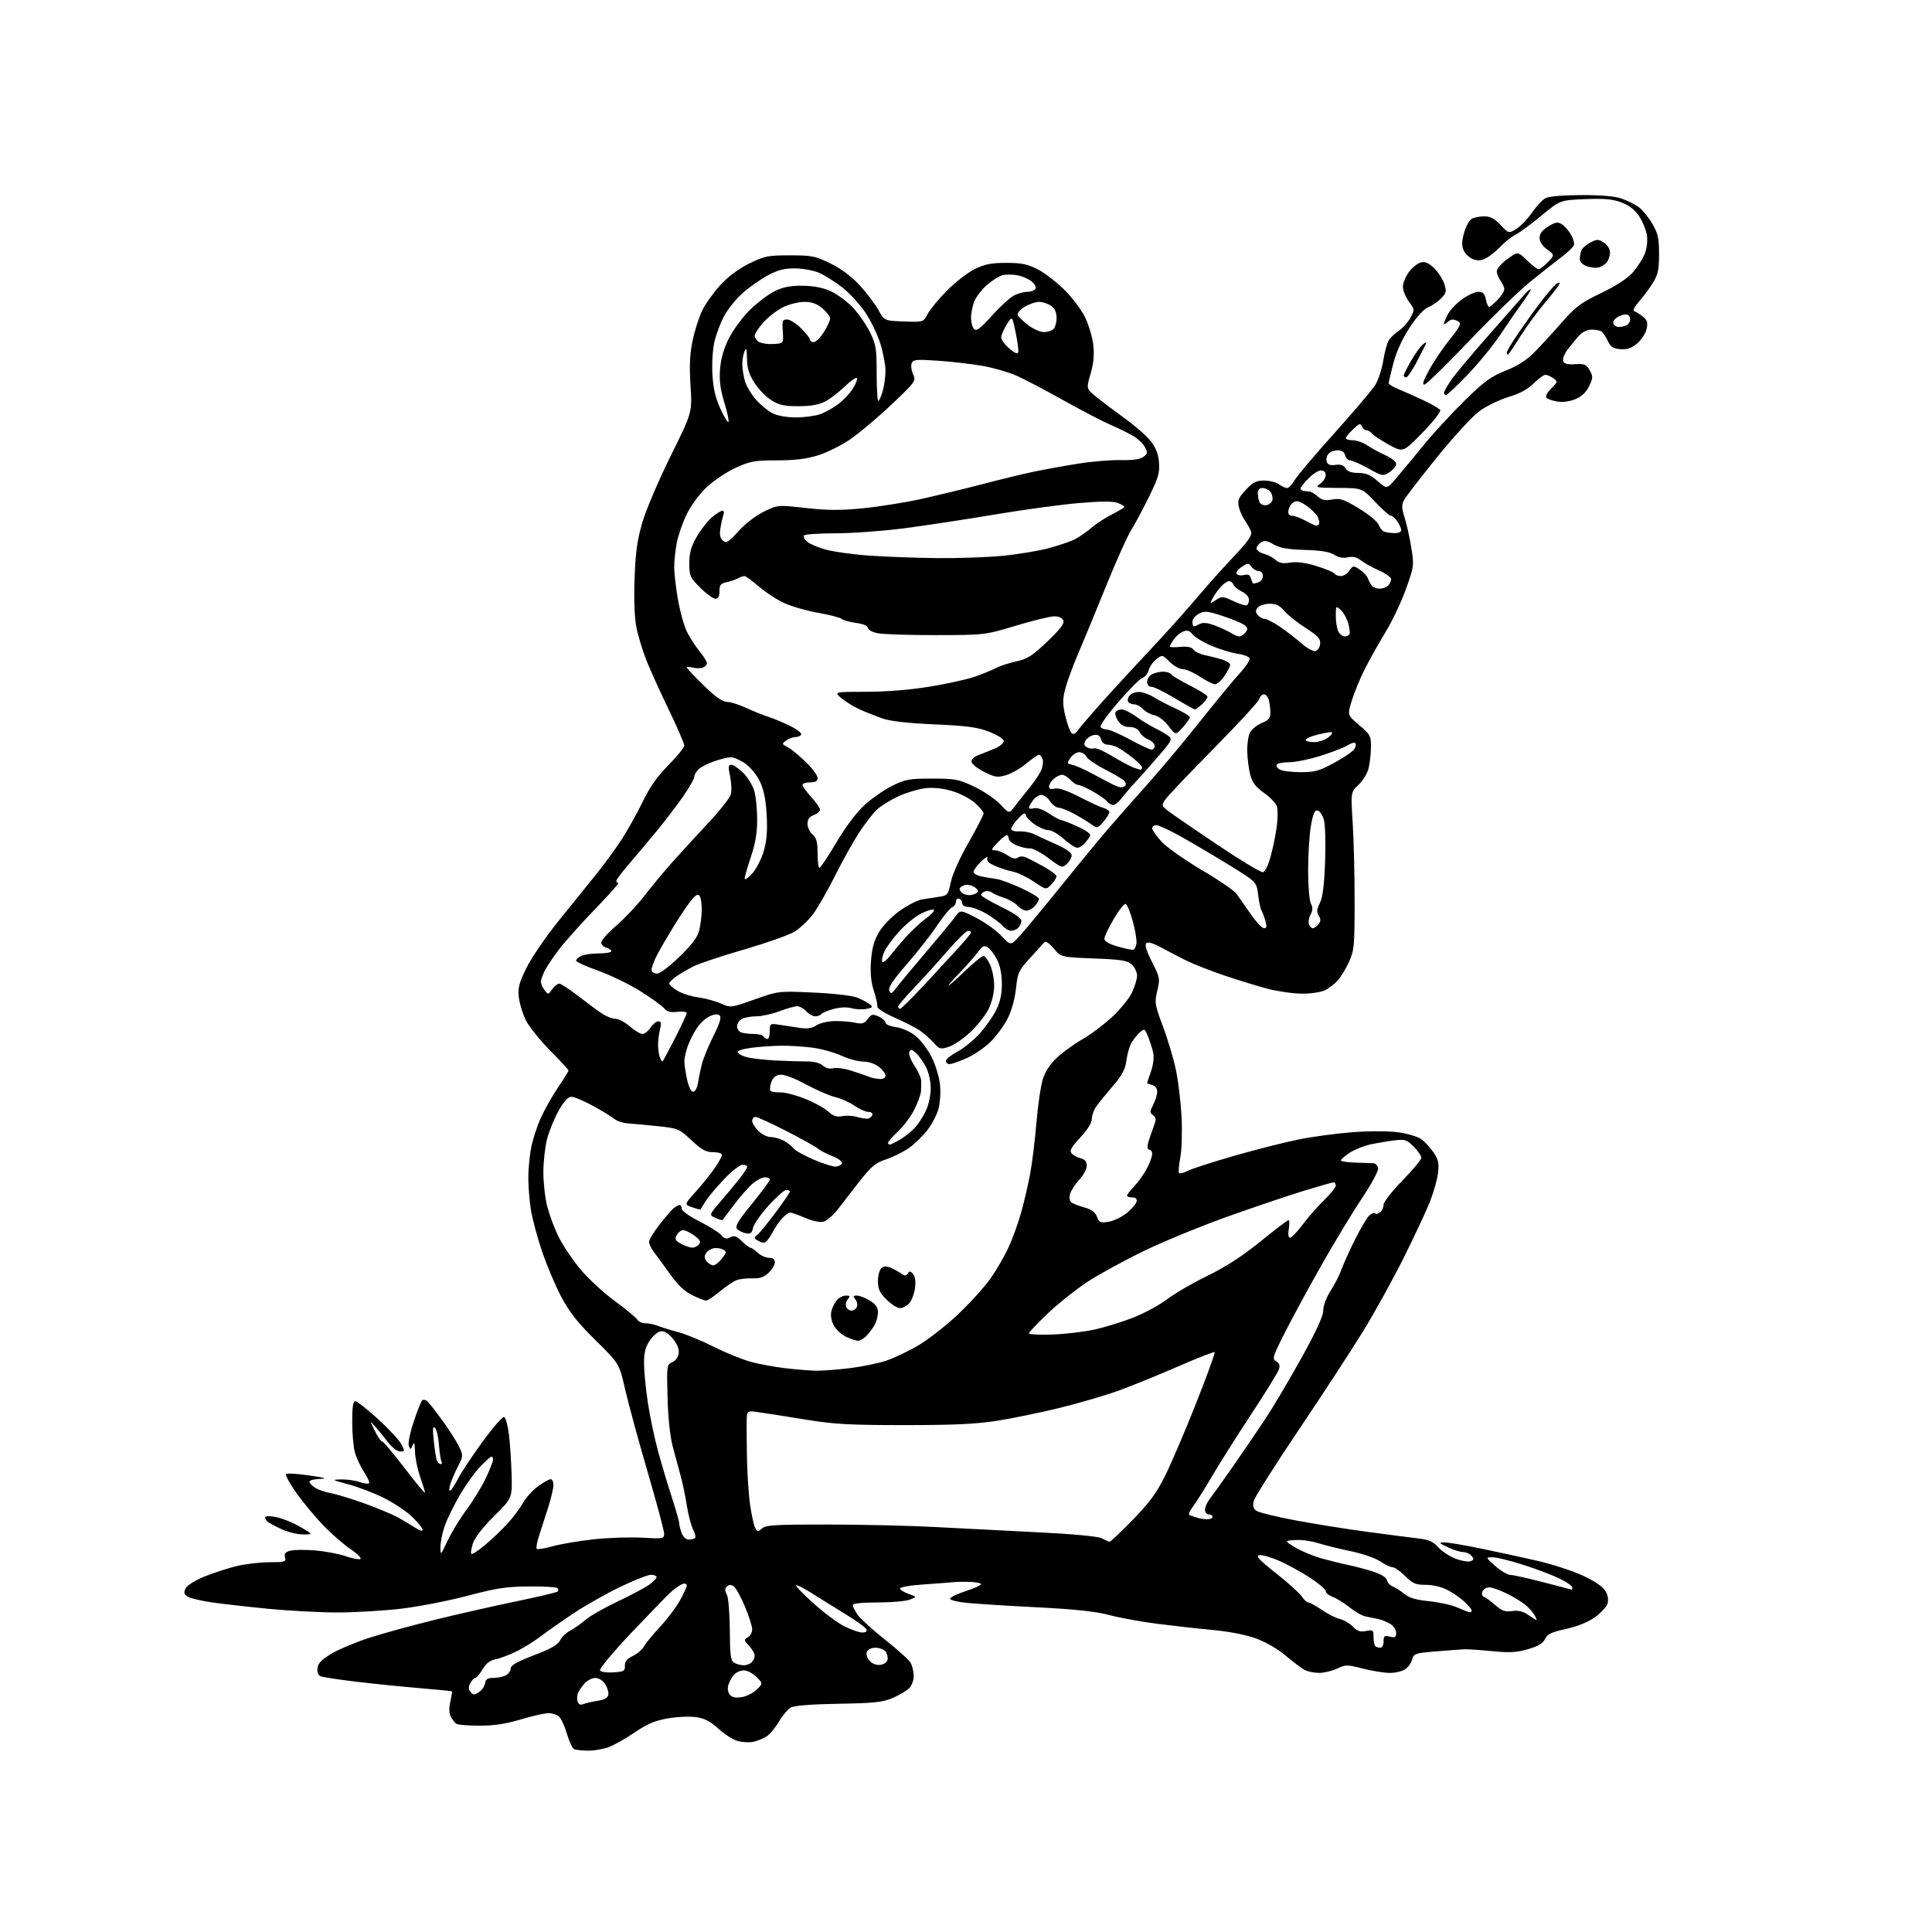 <?xml version="1.0" encoding="UTF-8" standalone="no"?>
<svg 
  version="1.1" 
  xmlns="http://www.w3.org/2000/svg" 
  xmlns:xlink="http://www.w3.org/1999/xlink" 
  xmlns:svg="http://www.w3.org/2000/svg"
  xmlns:rdf="http://www.w3.org/1999/02/22-rdf-syntax-ns#"
  xmlns:cc="http://creativecommons.org/ns#"
  xmlns:dc="http://purl.org/dc/elements/1.1/"
  viewBox="0 0 768 768"
  width="768"
  height="768"
>
<style>svg {background-color: white; }</style>"
<path stroke="none" fill="black" fill-rule="evenodd" d="M233.62,695.92C231.36,695.88 228.94,695.62 228.25,695.34C227.57,695.06 226.30,692.40 225.43,689.42C224.57,686.44 223.18,683.33 222.36,682.50C221.53,681.68 219.62,681.00 218.10,681.00C216.59,681.00 211.59,682.12 207.00,683.50C201.05,685.28 196.33,686.00 190.57,685.98C186.13,685.98 182.00,685.64 181.40,685.23C180.79,684.83 179.81,683.57 179.21,682.43C178.50,681.08 178.43,679.02 179.01,676.46C179.49,674.31 179.79,672.46 179.67,672.34C179.55,672.21 173.61,671.63 166.47,671.03C159.34,670.43 148.02,669.28 141.33,668.47C134.64,667.66 128.42,666.72 127.53,666.37C126.46,665.96 126.00,664.83 126.20,663.13C126.42,661.17 127.85,659.70 131.78,657.36C134.69,655.62 141.42,652.80 146.74,651.07C152.06,649.35 163.86,646.11 172.96,643.87C182.06,641.64 196.60,638.34 205.27,636.55C213.95,634.76 221.33,633.00 221.69,632.65C222.04,632.29 222.01,631.68 221.61,631.28C221.22,630.88 216.08,630.60 210.20,630.64C201.24,630.71 197.26,631.32 185.71,634.38C178.13,636.38 166.21,638.70 159.22,639.51C152.23,640.33 140.88,640.99 134.01,640.98C127.13,640.97 114.81,640.31 106.63,639.52C98.45,638.72 88.23,637.56 83.92,636.93C79.61,636.30 75.33,635.23 74.42,634.56C73.09,633.59 72.97,632.92 73.85,631.29C74.46,630.14 77.87,628.06 81.57,626.58C85.21,625.13 90.96,623.28 94.34,622.48C97.73,621.68 103.50,621.02 107.16,621.01C113.27,621.00 113.77,620.84 113.30,619.05C112.91,617.55 113.43,616.93 115.51,616.41C117.00,616.03 121.44,616.00 125.36,616.33C129.29,616.67 134.63,617.67 137.23,618.56C139.84,619.45 142.54,619.99 143.23,619.75C143.93,619.52 142.25,617.80 139.50,615.93C136.75,614.06 131.87,609.83 128.66,606.52C125.45,603.21 120.60,597.38 117.89,593.57C115.18,589.76 113.31,586.33 113.73,585.95C114.15,585.58 118.33,585.83 123.00,586.52C129.28,587.44 130.39,587.80 127.25,587.88C124.91,587.95 123.00,588.44 123.00,588.98C123.00,589.51 124.01,590.61 125.25,591.40C126.49,592.20 129.30,593.17 131.50,593.56C133.70,593.95 139.76,595.80 144.96,597.67C150.17,599.54 156.25,602.09 158.46,603.34C160.68,604.58 163.74,606.42 165.25,607.42C166.86,608.48 168.00,608.77 168.00,608.11C168.00,607.50 166.14,605.19 163.87,602.99C161.60,600.78 156.50,597.38 152.54,595.42C148.58,593.47 142.23,591.04 138.42,590.02C131.87,588.28 131.72,588.18 135.60,588.09C137.86,588.04 141.14,588.50 142.90,589.12C144.66,589.73 146.37,589.96 146.70,589.64C147.02,589.31 146.14,587.30 144.74,585.18C143.33,583.06 141.69,579.56 141.10,577.41C140.50,575.26 140.01,569.79 140.01,565.25C140.00,559.31 140.35,557.00 141.25,557.00C141.94,557.01 146.00,560.20 150.28,564.11C154.56,568.02 158.73,572.52 159.56,574.11C160.96,576.83 160.93,577.00 159.07,577.00C157.97,577.00 155.84,575.38 154.29,573.38C152.76,571.38 150.47,568.57 149.20,567.13C146.90,564.50 146.90,564.50 148.97,568.75C150.11,571.09 151.42,573.00 151.89,573.00C152.35,573.00 156.39,577.78 160.87,583.63C165.34,589.48 168.99,593.86 168.97,593.38C168.95,592.90 168.06,590.02 167.00,587.00C165.94,583.98 165.02,579.48 164.96,577.00C164.89,573.63 164.65,573.00 164.04,574.50C163.29,576.31 163.15,576.34 162.51,574.78C162.12,573.81 162.97,569.61 164.48,565.05C165.95,560.63 167.48,556.82 167.88,556.58C168.27,556.33 169.06,556.44 169.63,556.82C170.20,557.19 172.95,560.65 175.73,564.50C178.52,568.35 181.56,573.11 182.50,575.08C184.16,578.55 184.14,578.81 181.97,583.05C180.74,585.47 179.37,588.70 178.93,590.24C178.44,591.96 178.49,592.81 179.08,592.45C179.60,592.13 180.98,589.98 182.15,587.68C183.31,585.38 187.64,578.87 191.75,573.21C195.87,567.55 199.75,563.08 200.37,563.29C200.99,563.49 201.86,566.55 202.29,570.08C202.73,573.61 203.21,580.77 203.36,586.00C203.64,595.50 203.64,595.50 196.43,602.65C192.02,607.03 188.75,611.23 188.01,613.47C187.34,615.49 187.05,617.39 187.36,617.69C187.67,618.00 190.11,616.42 192.78,614.19C195.45,611.95 199.43,608.17 201.62,605.79C203.81,603.42 206.62,599.68 207.86,597.49C209.10,595.29 211.85,592.26 213.97,590.75C216.09,589.24 218.31,588.00 218.91,588.00C219.51,588.00 220.00,589.04 220.00,590.31C220.00,591.57 219.08,595.51 217.96,599.06C216.85,602.60 215.22,607.66 214.35,610.30C213.48,612.94 213.03,615.36 213.35,615.69C213.68,616.01 216.55,615.55 219.72,614.66C222.90,613.77 230.22,612.53 236.00,611.90C241.78,611.27 250.44,610.98 255.25,611.25C263.66,611.73 264.00,611.67 264.00,609.62C264.00,608.46 261.03,597.38 257.41,585.00C253.79,572.62 249.78,557.90 248.50,552.29C246.17,542.07 246.17,542.07 236.75,532.79C229.58,525.71 226.33,521.59 223.11,515.50C220.78,511.10 217.36,503.00 215.49,497.50C213.63,492.00 211.63,484.57 211.06,481.00C210.49,477.43 210.01,471.77 210.01,468.43C210.00,465.10 210.49,459.71 211.09,456.46C211.69,453.21 213.44,447.78 214.98,444.39C216.52,441.00 219.62,435.50 221.89,432.17C224.15,428.84 226.00,425.85 226.00,425.54C226.00,425.23 222.67,421.61 218.59,417.50C214.52,413.38 210.19,407.95 208.96,405.42C207.74,402.89 206.51,398.82 206.23,396.37C205.82,392.69 206.34,390.70 209.30,384.71C211.26,380.75 216.84,372.55 221.70,366.50C226.56,360.45 233.28,352.12 236.63,348.00C239.99,343.88 244.75,337.35 247.23,333.50C249.71,329.65 253.46,322.90 255.58,318.50C258.28,312.88 261.30,308.62 265.71,304.16C269.17,300.67 272.00,297.16 272.00,296.35C272.00,295.55 269.25,289.18 265.88,282.19C262.51,275.21 258.50,266.35 256.96,262.50C255.43,258.65 253.63,252.72 252.97,249.31C252.21,245.44 251.95,238.15 252.26,229.81C252.64,219.38 253.32,214.55 255.40,207.50C256.86,202.55 261.90,190.73 266.61,181.24C275.17,163.99 275.17,163.99 274.49,153.24C273.99,145.21 274.21,140.66 275.37,135.19C276.22,131.18 277.95,125.81 279.21,123.27C280.47,120.72 283.67,116.26 286.33,113.35C289.44,109.93 293.52,106.89 297.81,104.77C303.91,101.77 305.24,101.50 314.00,101.50C322.76,101.50 324.09,101.77 330.19,104.77C334.54,106.92 338.57,109.94 341.84,113.52C344.60,116.53 347.90,120.91 349.19,123.25C351.53,127.50 351.53,127.50 359.29,127.79C367.04,128.08 367.04,128.08 368.77,124.79C369.72,122.98 373.20,118.78 376.50,115.45C379.80,112.13 384.75,108.30 387.50,106.95C391.46,105.01 394.06,104.50 400.00,104.50C406.02,104.50 408.47,104.99 412.41,107.00C415.11,108.38 419.88,112.02 423.01,115.10C426.14,118.18 429.89,123.13 431.33,126.10C432.77,129.07 434.24,134.01 434.60,137.09C435.05,141.04 434.73,144.40 433.52,148.58C431.80,154.49 431.80,154.49 435.65,157.66C437.77,159.40 442.84,163.22 446.92,166.16C451.00,169.10 455.68,173.17 457.31,175.21C459.41,177.83 460.41,180.33 460.72,183.71C461.09,187.83 460.52,189.77 456.68,197.61C454.22,202.62 451.01,208.61 449.54,210.93C448.08,213.25 443.57,223.33 439.53,233.33C435.49,243.32 430.54,255.32 428.52,260.00C426.50,264.68 424.24,270.83 423.50,273.68C422.37,277.99 422.37,279.81 423.46,284.52C424.19,287.63 425.28,290.68 425.90,291.30C426.73,292.13 427.45,291.80 428.68,290.05C429.59,288.74 434.43,283.15 439.42,277.61C444.41,272.08 452.55,263.26 457.50,258.01C462.45,252.76 469.96,244.42 474.18,239.48C478.41,234.54 483.11,229.15 484.64,227.50C486.16,225.85 489.79,221.93 492.69,218.78C496.45,214.69 497.78,212.55 497.32,211.28C496.96,210.30 495.84,208.30 494.83,206.83C493.81,205.37 492.72,202.86 492.40,201.25C491.92,198.87 492.45,197.67 495.28,194.67C498.12,191.65 499.42,191.01 502.62,191.03C504.75,191.05 507.37,191.72 508.44,192.53C509.51,193.34 510.93,194.00 511.59,194.00C512.26,194.00 513.67,192.54 514.73,190.75C515.79,188.96 522.93,180.53 530.61,172.00C538.28,163.47 545.54,154.91 546.72,152.98C547.91,151.04 549.33,146.70 549.87,143.33C550.41,139.96 551.40,136.33 552.06,135.27C552.73,134.20 554.55,132.48 556.11,131.43C557.67,130.38 559.73,128.07 560.68,126.29C562.38,123.13 562.37,122.99 560.04,119.85C558.74,118.08 557.67,115.45 557.67,114.00C557.67,112.55 558.74,109.92 560.05,108.15C561.36,106.38 563.49,104.67 564.78,104.34C566.50,103.91 567.91,104.50 570.04,106.54C571.64,108.07 573.46,110.86 574.08,112.74C575.08,115.76 574.95,116.42 573.00,118.50C571.79,119.78 569.47,121.39 567.84,122.07C565.95,122.85 563.23,125.82 560.30,130.31C557.40,134.75 555.04,139.93 553.88,144.41C552.86,148.31 552.03,151.86 552.02,152.30C552.01,152.74 553.69,153.79 555.75,154.63C557.81,155.48 562.27,157.46 565.67,159.04C569.06,160.62 572.13,162.40 572.50,162.99C572.86,163.58 569.70,167.63 565.46,171.98C557.77,179.88 557.77,179.88 552.13,176.79C549.03,175.08 546.00,173.08 545.39,172.34C544.78,171.60 543.75,171.00 543.11,171.00C542.46,171.00 541.67,170.30 541.34,169.44C540.84,168.15 540.24,168.35 537.87,170.63C536.29,172.14 535.00,173.74 535.00,174.19C535.00,174.63 536.24,175.00 537.75,175.01C539.26,175.01 541.85,175.92 543.50,177.03C545.15,178.15 548.41,179.92 550.75,180.97C553.09,182.03 555.00,183.58 555.00,184.42C555.00,185.26 553.81,186.73 552.36,187.68C549.78,189.37 549.58,189.34 543.93,186.21C540.75,184.44 537.49,183.00 536.69,183.00C535.89,183.00 535.00,182.10 534.71,181.00C534.37,179.68 533.35,179.00 531.72,179.00C530.36,179.00 528.69,179.67 528.01,180.49C527.33,181.31 527.06,182.71 527.40,183.60C527.83,184.73 528.89,185.10 530.89,184.80C532.90,184.51 534.10,184.93 534.89,186.19C535.67,187.44 537.24,188.00 539.97,188.00C543.00,188.00 544.79,188.75 547.59,191.22C551.26,194.43 551.26,194.43 554.69,190.47C556.58,188.29 561.42,182.45 565.45,177.50C569.48,172.55 576.99,164.37 582.14,159.32C589.99,151.62 592.62,149.69 598.44,147.38C603.21,145.49 606.82,143.19 609.94,140.03C612.45,137.50 617.35,132.17 620.84,128.19C626.33,121.92 628.43,120.35 636.48,116.49C642.41,113.64 646.94,110.69 649.01,108.34C650.79,106.31 652.92,103.05 653.73,101.11C654.61,99.01 655.00,96.00 654.69,93.71C654.40,91.59 653.03,88.14 651.64,86.03C649.91,83.42 647.68,81.66 644.60,80.49C641.10,79.15 637.88,78.85 630.15,79.16C620.20,79.56 620.20,79.56 612.85,85.63C608.81,88.97 604.15,92.41 602.50,93.26C600.85,94.12 598.15,96.25 596.50,98.00C594.85,99.75 592.29,101.81 590.81,102.59C588.85,103.61 587.41,103.73 585.54,103.02C584.13,102.48 582.47,100.92 581.85,99.56C580.99,97.68 581.03,95.97 582.00,92.50C582.71,89.98 584.09,87.49 585.08,86.96C586.06,86.43 588.31,86.00 590.07,86.00C592.41,86.00 594.12,86.91 596.49,89.42C599.72,92.85 599.72,92.85 602.76,91.00C604.43,89.98 607.21,87.10 608.94,84.59C610.66,82.08 613.07,79.48 614.29,78.81C615.66,78.06 621.04,77.58 628.50,77.55C636.27,77.52 641.91,77.99 644.50,78.89C646.70,79.65 649.74,81.14 651.25,82.20C652.76,83.26 655.23,86.24 656.75,88.82C659.09,92.80 659.50,94.62 659.50,101.00C659.50,107.22 659.08,109.17 657.05,112.45C655.70,114.62 653.22,117.95 651.55,119.86C649.57,122.12 648.93,123.48 649.74,123.75C650.42,123.97 651.93,124.94 653.11,125.89C654.82,127.27 655.11,128.24 654.55,130.78C654.17,132.52 652.47,135.11 650.79,136.53C648.49,138.46 646.82,139.03 644.12,138.80C641.24,138.56 640.23,137.90 639.10,135.50C638.33,133.85 637.20,132.17 636.60,131.77C635.99,131.36 634.24,131.02 632.70,131.02C631.01,131.01 629.04,131.95 627.70,133.42C626.49,134.76 624.44,137.24 623.15,138.95C621.86,140.65 621.06,142.72 621.38,143.55C621.79,144.61 623.16,144.96 626.16,144.77C629.81,144.54 630.57,144.85 631.90,147.18C633.29,149.62 633.28,150.20 631.71,153.49C630.54,155.93 628.78,157.61 626.29,158.65C624.07,159.58 621.22,159.97 619.13,159.63C617.23,159.33 615.26,158.66 614.76,158.16C614.21,157.61 614.94,156.15 616.60,154.49C619.24,151.85 619.28,151.68 617.49,150.37C616.46,149.62 615.04,149.00 614.34,149.00C613.64,149.00 611.53,150.54 609.65,152.42C607.32,154.75 604.14,156.46 599.64,157.81C596.02,158.90 590.81,161.44 588.06,163.45C585.32,165.47 577.73,173.73 571.20,181.81C564.67,189.89 558.77,197.54 558.10,198.80C557.11,200.66 557.16,202.02 558.37,205.80C559.19,208.39 560.38,213.76 561.02,217.74C562.15,224.78 562.09,225.21 558.90,234.13C557.10,239.17 553.41,246.94 550.70,251.40C547.99,255.85 544.31,262.43 542.51,266.00C540.71,269.57 538.42,275.14 537.40,278.37C535.56,284.24 535.56,284.24 540.28,288.22C544.67,291.93 545.00,292.53 544.98,296.85C544.96,299.41 544.56,303.19 544.08,305.25C543.59,307.35 541.83,310.29 540.07,311.93C536.94,314.86 536.94,314.86 537.72,327.18C538.15,333.96 538.49,348.05 538.48,358.50C538.47,376.15 538.31,377.86 536.19,382.49C534.93,385.23 532.91,388.54 531.70,389.83C530.49,391.13 528.28,392.82 526.80,393.60C525.31,394.37 521.25,395.00 517.74,395.00C514.24,395.00 507.99,394.11 503.84,393.03C499.70,391.94 491.85,389.53 486.40,387.67C480.96,385.81 474.25,383.17 471.50,381.80C468.75,380.44 464.28,378.11 461.57,376.64C458.33,374.89 456.30,374.30 455.65,374.95C455.01,375.59 455.80,378.16 457.95,382.40C461.09,388.60 461.18,389.07 460.04,393.84C458.91,398.54 459.04,399.33 462.34,408.16C464.26,413.30 466.58,421.10 467.49,425.50C468.40,429.90 469.39,438.23 469.69,444.00C469.98,449.77 469.77,456.97 469.21,459.99C468.64,463.02 468.39,465.83 468.65,466.24C468.90,466.65 470.45,466.30 472.09,465.45C473.73,464.61 482.02,461.92 490.52,459.48C499.02,457.04 510.52,454.12 516.07,452.99C521.62,451.85 531.38,450.54 537.75,450.06C544.57,449.55 552.05,449.58 555.92,450.12C559.54,450.62 563.62,451.85 565.00,452.86C566.38,453.86 568.55,456.22 569.84,458.09C571.76,460.88 572.09,462.35 571.65,466.20C571.35,468.78 569.90,473.95 568.42,477.70C566.94,481.44 562.24,491.48 557.99,500.00C553.73,508.52 546.53,521.58 541.97,529.00C537.42,536.42 525.90,554.09 516.36,568.25C506.83,582.42 498.74,595.20 498.37,596.66C497.90,598.55 498.18,599.66 499.38,600.53C500.30,601.21 507.23,602.91 514.77,604.33C522.32,605.75 535.02,607.79 543.00,608.86C550.98,609.94 560.12,611.12 563.31,611.49C567.99,612.03 569.63,612.72 571.70,615.05C573.12,616.64 576.22,618.68 578.60,619.59C580.98,620.50 583.67,620.96 584.57,620.61C585.91,620.10 585.99,619.70 584.99,618.49C584.31,617.67 582.80,616.99 581.63,616.97C580.46,616.96 577.70,616.10 575.50,615.05C572.03,613.41 571.83,613.16 574.00,613.12C575.38,613.09 581.67,614.13 588.00,615.43C594.33,616.73 604.63,618.96 610.89,620.39C617.15,621.82 625.59,624.59 629.63,626.53C634.56,628.90 637.44,630.96 638.37,632.78C639.27,634.54 639.47,636.28 638.93,637.71C638.47,638.92 636.24,641.26 633.97,642.91C631.38,644.78 627.11,646.51 622.55,647.52C616.67,648.83 615.04,649.61 614.17,651.53C613.38,653.25 611.50,654.38 607.41,655.57C602.85,656.90 600.07,657.05 593.12,656.36C588.38,655.89 583.38,655.55 582.00,655.62C580.62,655.68 575.56,656.06 570.75,656.46C562.58,657.13 561.95,657.34 561.38,659.61C561.05,660.95 559.82,662.71 558.66,663.52C557.50,664.34 554.74,665.00 552.53,665.01C550.31,665.01 545.48,664.24 541.80,663.30C535.48,661.68 534.90,661.68 531.52,663.29C529.54,664.23 526.34,665.00 524.40,665.00C522.46,665.00 519.89,664.49 518.68,663.86C517.48,663.24 514.09,660.69 511.15,658.21C507.98,655.52 503.14,652.71 499.25,651.30C495.28,649.86 488.51,648.53 482.09,647.94C476.27,647.40 466.26,646.28 459.85,645.46C453.44,644.63 444.89,643.07 440.85,641.98C435.61,640.58 427.46,639.70 412.50,638.94C400.95,638.36 388.35,637.57 384.50,637.19C380.65,636.81 377.56,636.05 377.64,635.50C377.71,634.95 380.52,633.60 383.87,632.50C387.23,631.40 389.98,630.16 389.99,629.75C389.99,629.34 388.09,628.93 385.75,628.84C383.41,628.75 380.60,628.78 379.50,628.90C378.40,629.02 373.00,629.43 367.50,629.81C361.65,630.21 357.61,630.91 357.76,631.50C357.91,632.05 359.49,633.01 361.26,633.63C364.50,634.77 364.50,634.77 361.68,635.88C360.14,636.50 354.40,637.00 348.93,637.00C342.40,637.00 339.00,637.37 339.00,638.10C339.00,638.70 339.91,640.47 341.03,642.04C342.15,643.61 347.08,648.06 351.99,651.94C356.90,655.81 361.42,659.91 362.03,661.05C362.64,662.19 363.17,664.45 363.22,666.07C363.27,667.68 362.53,669.86 361.58,670.91C360.63,671.96 357.68,673.75 355.02,674.90C350.87,676.68 347.77,677.02 333.34,677.27C322.64,677.45 315.72,678.00 314.36,678.76C313.18,679.42 311.06,681.93 309.65,684.34C308.24,686.74 306.04,689.40 304.78,690.23C303.51,691.06 301.13,692.03 299.49,692.38C297.84,692.74 295.00,692.59 293.16,692.06C291.32,691.52 287.91,689.33 285.58,687.18C282.47,684.31 280.14,683.10 276.77,682.59C274.26,682.22 269.18,682.43 265.48,683.08C260.30,683.98 257.27,685.27 252.23,688.72C248.63,691.18 243.91,693.83 241.72,694.60C239.54,695.37 235.89,695.96 233.62,695.92zM231.88,677.41C232.77,677.03 235.29,676.44 237.49,676.11C240.23,675.69 241.58,674.94 241.82,673.70C242.01,672.71 241.44,670.80 240.56,669.45C239.62,668.02 237.99,667.00 236.65,667.00C235.38,667.00 233.44,668.01 232.32,669.25C231.21,670.49 230.02,672.29 229.68,673.25C229.34,674.21 229.33,675.70 229.66,676.56C230.04,677.55 230.85,677.86 231.88,677.41zM294.90,674.63C296.82,674.32 299.49,672.96 300.83,671.62C303.27,669.18 303.27,669.18 300.68,666.59C299.26,665.17 297.02,664.00 295.70,664.00C294.39,664.00 292.62,664.79 291.77,665.75C290.93,666.71 289.92,668.53 289.54,669.80C289.11,671.18 289.35,672.71 290.12,673.65C291.03,674.74 292.43,675.03 294.90,674.63zM190.39,672.66C191.55,671.90 192.64,670.31 192.82,669.14C193.06,667.50 193.84,667.00 196.14,667.00C197.78,667.00 200.00,666.53 201.07,665.96C202.13,665.40 203.01,664.16 203.02,663.21C203.03,661.98 205.61,660.52 212.24,657.99C218.98,655.43 221.77,653.84 222.66,652.05C223.33,650.72 225.14,648.97 226.69,648.17C228.23,647.37 230.93,645.47 232.67,643.96C234.41,642.44 240.16,639.16 245.44,636.66C250.72,634.15 256.38,631.15 258.02,629.99C259.66,628.82 261.00,627.44 261.00,626.93C261.00,626.42 259.99,626.01 258.75,626.01C257.51,626.02 252.00,628.19 246.50,630.84C241.00,633.49 232.68,638.20 228.00,641.31C223.32,644.43 217.52,648.50 215.09,650.36C212.67,652.22 208.40,654.90 205.59,656.31C202.79,657.73 199.00,659.18 197.16,659.54C194.79,660.01 193.23,661.19 191.81,663.60C190.71,665.47 189.41,667.00 188.94,667.00C188.46,667.00 187.57,667.93 186.97,669.06C186.14,670.60 186.17,671.50 187.07,672.59C188.12,673.85 188.59,673.86 190.39,672.66zM243.84,664.80C248.01,664.53 248.49,664.25 248.41,662.16C248.35,660.46 249.21,659.39 251.57,658.27C253.35,657.42 255.36,655.69 256.04,654.43C256.71,653.18 259.50,649.76 262.24,646.84C264.98,643.92 268.52,639.27 270.10,636.51C271.69,633.76 272.99,630.95 272.99,630.28C273.00,629.55 272.30,629.31 271.25,629.68C270.29,630.02 268.22,631.46 266.65,632.90C265.09,634.33 257.97,641.67 250.82,649.21C243.58,656.87 238.13,663.41 238.51,664.02C238.88,664.62 241.24,664.97 243.84,664.80zM295.55,661.97C296.68,661.99 298.14,661.46 298.80,660.80C299.46,660.14 300.00,658.93 300.00,658.11C300.00,657.30 298.99,655.55 297.76,654.24C295.67,652.02 295.64,651.78 297.26,650.88C298.22,650.34 299.00,648.90 299.00,647.67C299.00,646.45 297.68,642.31 296.06,638.47C294.45,634.64 292.44,631.06 291.59,630.52C290.56,629.87 289.69,629.91 288.93,630.67C288.11,631.49 288.11,632.34 288.92,633.86C289.55,635.02 290.07,641.22 290.11,647.97C290.17,658.07 290.45,660.16 291.84,660.97C292.75,661.50 294.42,661.95 295.55,661.97zM349.94,661.80C351.44,661.62 352.62,660.76 352.82,659.70C353.01,658.71 352.62,657.25 351.96,656.45C351.30,655.65 349.51,655.00 347.98,655.00C346.34,655.00 344.96,655.67 344.58,656.64C344.23,657.58 344.70,659.11 345.67,660.19C346.71,661.34 348.41,661.98 349.94,661.80zM548.67,655.00C549.42,655.00 550.00,653.91 550.00,652.48C550.00,650.29 550.33,650.04 552.50,650.59C554.57,651.11 555.00,650.86 555.00,649.13C555.00,647.98 553.99,646.39 552.75,645.59C551.51,644.79 549.26,643.88 547.75,643.57C546.24,643.26 543.95,642.79 542.67,642.52C541.38,642.26 538.57,640.63 536.42,638.90C534.26,637.18 531.26,635.32 529.75,634.78C528.24,634.24 527.00,633.23 527.00,632.52C527.00,631.81 524.19,629.40 520.75,627.17C517.31,624.93 511.85,621.93 508.61,620.50C505.37,619.07 501.77,618.03 500.63,618.20C498.97,618.44 500.35,619.94 507.25,625.40C512.04,629.19 516.66,633.35 517.50,634.65C518.35,635.94 519.52,637.00 520.09,637.00C520.67,637.00 523.06,638.32 525.42,639.94C527.77,641.56 531.00,643.19 532.60,643.57C534.19,643.94 536.52,645.31 537.76,646.60C539.52,648.42 540.70,648.81 543.01,648.35C545.79,647.79 546.00,647.96 546.00,650.71C546.00,652.34 546.30,653.97 546.67,654.33C547.03,654.70 547.93,655.00 548.67,655.00zM342.72,648.95C344.12,648.98 344.76,648.53 344.45,647.73C344.18,647.03 340.48,644.33 336.23,641.74C331.98,639.14 325.91,635.37 322.74,633.35C319.57,631.34 316.75,629.92 316.47,630.20C316.18,630.48 319.34,633.74 323.48,637.45C327.61,641.15 333.14,645.24 335.75,646.54C338.36,647.83 341.50,648.92 342.72,648.95zM610.79,643.99C610.94,644.00 610.65,643.21 610.13,642.25C609.61,641.29 608.13,639.54 606.84,638.36C605.55,637.18 602.15,635.05 599.28,633.61C596.41,632.17 593.14,631.00 592.00,631.00C590.87,631.00 589.65,631.76 589.29,632.69C588.91,633.67 589.17,634.56 589.92,634.81C590.62,635.04 592.65,636.51 594.44,638.08C597.05,640.37 598.34,640.83 601.09,640.42C603.51,640.06 605.37,640.50 607.50,641.95C609.15,643.07 610.63,643.99 610.79,643.99zM584.25,640.93C584.66,640.97 585.00,640.63 585.00,640.19C585.00,639.74 583.76,638.21 582.25,636.79C580.74,635.37 577.71,633.26 575.51,632.10C573.09,630.82 569.68,630.00 566.80,630.00C562.72,630.00 561.58,629.51 558.57,626.50C556.64,624.58 554.40,623.00 553.58,623.00C552.76,623.00 550.54,621.95 548.65,620.67C546.76,619.38 541.46,617.55 536.86,616.60C532.26,615.64 526.39,614.19 523.81,613.37C521.23,612.55 517.18,612.02 514.81,612.19C510.50,612.50 510.50,612.50 515.00,615.20C517.48,616.68 522.20,618.64 525.50,619.54C528.80,620.45 533.49,621.60 535.91,622.09C538.34,622.59 542.69,623.75 545.59,624.66C548.95,625.72 551.02,626.98 551.33,628.15C551.59,629.16 552.64,630.29 553.66,630.67C554.67,631.04 556.72,632.34 558.20,633.56C560.16,635.18 562.89,635.99 568.14,636.51C572.12,636.91 577.20,638.05 579.44,639.05C581.67,640.04 583.84,640.89 584.25,640.93zM624.75,631.90C624.89,631.96 625.00,631.56 625.00,631.02C625.00,630.48 622.86,628.96 620.25,627.65C617.64,626.34 611.14,623.85 605.81,622.13C600.48,620.41 594.85,619.02 593.31,619.04C590.50,619.08 590.50,619.08 594.42,622.54C596.57,624.44 599.27,626.02 600.42,626.05C601.56,626.08 607.45,627.39 613.50,628.96C619.55,630.52 624.61,631.85 624.75,631.90zM177.90,612.50C179.45,609.20 182.86,603.61 185.48,600.08C188.10,596.55 191.54,590.93 193.12,587.58C194.70,584.24 196.00,580.94 196.00,580.25C196.00,579.56 195.72,579.00 195.38,579.00C195.04,579.00 193.07,580.75 190.99,582.89C188.92,585.03 185.27,590.09 182.89,594.14C180.51,598.19 177.78,603.75 176.82,606.50C175.85,609.25 175.07,613.08 175.08,615.00C175.09,618.41 175.16,618.35 177.90,612.50zM441.07,612.89C441.38,612.95 445.49,609.06 450.19,604.25C456.95,597.33 459.68,593.62 463.22,586.50C465.68,581.55 471.21,568.61 475.50,557.74C479.80,546.87 483.10,537.77 482.84,537.51C482.59,537.25 476.10,539.78 468.44,543.13C460.77,546.47 450.23,550.77 445.00,552.68C439.77,554.59 429.25,557.68 421.61,559.56C413.97,561.44 402.72,563.77 396.61,564.74C388.07,566.09 379.49,566.50 359.50,566.50C336.85,566.49 331.63,566.18 319.00,564.11C311.02,562.80 302.81,561.52 300.75,561.26C297.21,560.82 296.99,560.95 296.85,563.64C296.76,565.22 296.79,571.90 296.90,578.50C297.01,585.10 297.57,593.88 298.15,598.00C298.73,602.12 299.65,606.32 300.18,607.33C301.08,609.01 301.31,609.03 302.91,607.58C304.41,606.23 308.18,606.00 329.08,606.02C342.51,606.04 361.38,606.47 371.00,606.98C380.62,607.50 399.07,608.44 412.00,609.08C426.86,609.81 436.42,610.71 438.00,611.51C439.38,612.21 440.76,612.84 441.07,612.89zM273.81,612.00C274.83,612.00 275.95,611.72 276.29,611.37C276.64,611.03 276.29,609.53 275.52,608.03C274.75,606.54 273.62,602.21 273.02,598.41C272.42,594.61 271.29,589.25 270.52,586.50C269.75,583.75 268.35,578.58 267.41,575.00C266.36,571.01 265.57,563.48 265.36,555.48C265.02,542.80 265.07,542.44 267.26,541.48C268.60,540.90 269.62,539.45 269.80,537.89C270.00,536.19 269.16,534.16 267.42,532.09C265.68,530.02 264.00,529.00 262.65,529.20C261.51,529.36 259.54,531.03 258.28,532.90C256.58,535.44 256.00,537.71 256.01,541.90C256.01,544.98 256.69,552.00 257.52,557.50C258.35,563.00 260.19,571.77 261.62,577.00C263.05,582.23 265.52,590.48 267.11,595.35C268.70,600.21 270.00,604.80 270.00,605.53C270.00,606.27 270.44,608.02 270.98,609.43C271.54,610.92 272.73,612.00 273.81,612.00zM120.50,609.96C118.30,609.96 114.50,609.05 112.06,607.94C109.61,606.83 107.03,605.44 106.32,604.85C105.61,604.26 105.24,603.42 105.51,602.99C105.77,602.56 107.90,602.64 110.24,603.17C112.58,603.69 116.75,605.43 119.50,607.04C124.50,609.96 124.50,609.96 120.50,609.96zM479.75,603.92C480.99,603.96 482.00,603.55 482.00,603.00C482.00,602.45 481.32,602.00 480.50,602.00C479.68,602.00 479.00,601.16 479.00,600.13C479.00,599.11 479.84,597.20 480.87,595.88C481.90,594.57 486.04,588.77 490.07,583.00C494.09,577.23 499.92,568.67 503.01,564.00C506.11,559.33 512.54,548.46 517.32,539.85C523.25,529.15 526.00,523.17 526.00,520.94C526.00,519.03 527.23,515.76 528.97,513.04C530.61,510.50 532.58,506.62 533.35,504.43C534.12,502.24 536.57,496.83 538.79,492.42C541.01,488.00 543.55,483.79 544.44,483.05C545.32,482.32 546.33,482.00 546.68,482.35C547.03,482.70 547.92,482.48 548.66,481.87C549.40,481.26 550.00,479.90 550.00,478.85C550.00,477.80 553.38,473.49 557.50,469.27C561.62,465.05 565.00,460.98 565.00,460.22C565.00,459.47 563.63,457.48 561.95,455.80C559.18,453.03 558.48,452.81 554.20,453.33C551.62,453.65 547.38,454.36 544.79,454.92C542.21,455.47 538.50,456.95 536.56,458.21C534.61,459.47 533.02,460.84 533.01,461.25C533.01,461.66 535.59,462.07 538.75,462.15C541.91,462.24 545.17,462.35 545.99,462.40C546.80,462.46 547.63,463.33 547.83,464.34C548.03,465.39 545.26,470.55 541.39,476.34C537.65,481.93 530.39,493.93 525.26,503.00C520.12,512.08 513.57,524.14 510.71,529.81C505.92,539.30 505.64,540.21 507.29,541.14C508.57,541.86 508.89,542.78 508.40,544.32C508.02,545.52 503.04,553.59 497.33,562.26C491.62,570.94 484.65,581.96 481.84,586.77C479.03,591.57 475.64,596.97 474.31,598.76C472.55,601.13 472.24,602.13 473.19,602.43C473.91,602.66 475.18,603.07 476.00,603.34C476.82,603.62 478.51,603.88 479.75,603.92zM175.17,582.00C175.69,582.00 175.85,581.56 175.51,581.02C175.18,580.48 174.72,577.48 174.49,574.36C174.26,571.23 173.56,568.19 172.92,567.59C172.04,566.77 171.92,568.04 172.44,572.82C172.81,576.29 173.36,579.78 173.66,580.57C173.97,581.36 174.64,582.00 175.17,582.00zM324.00,544.87C326.48,544.94 332.55,544.50 337.50,543.91C342.45,543.31 349.09,541.95 352.26,540.90C355.43,539.84 361.24,537.07 365.17,534.74C369.10,532.41 376.10,526.93 380.74,522.56C385.38,518.20 391.16,511.83 393.60,508.41C396.04,504.99 399.38,499.24 401.01,495.63C402.65,492.03 404.90,485.75 406.01,481.69C407.13,477.63 408.68,470.95 409.46,466.85C410.25,462.76 411.38,453.58 411.98,446.45C412.58,439.33 413.75,431.40 414.59,428.83C415.56,425.83 417.62,422.77 420.30,420.29C422.61,418.17 427.11,414.93 430.31,413.11C433.50,411.28 438.76,407.34 441.99,404.35C445.22,401.36 448.80,396.99 449.93,394.64C451.07,392.29 452.00,389.23 452.00,387.84C452.00,386.45 451.05,384.45 449.90,383.40C448.13,381.80 445.72,381.42 434.78,381.00C421.77,380.49 421.77,380.49 418.89,377.04C417.16,374.97 415.68,373.97 415.17,374.54C414.71,375.07 412.14,377.89 409.47,380.82C404.94,385.76 404.55,386.61 403.87,392.96C403.43,397.09 402.12,401.80 400.54,404.92C399.10,407.75 396.03,411.92 393.72,414.18C391.40,416.45 387.12,419.36 384.22,420.65C381.32,421.94 378.28,423.00 377.47,423.00C376.66,423.00 376.00,422.44 376.00,421.75C376.00,421.06 378.05,419.41 380.56,418.08C383.07,416.75 387.08,413.48 389.48,410.81C391.88,408.14 394.85,403.88 396.08,401.33C397.65,398.09 398.30,394.96 398.26,390.87C398.23,387.16 397.51,383.68 396.29,381.33C395.24,379.30 393.59,377.16 392.63,376.57C391.20,375.70 390.49,376.05 388.70,378.50C387.50,380.15 384.37,383.71 381.76,386.41C379.14,389.12 377.00,391.55 377.00,391.82C377.00,392.09 379.89,389.55 383.41,386.16C386.94,382.77 390.34,380.00 390.96,380.00C391.59,380.00 392.82,381.69 393.69,383.75C394.57,385.81 395.25,389.60 395.20,392.18C395.15,394.82 394.18,398.73 392.95,401.18C391.75,403.55 388.55,407.61 385.84,410.19C383.12,412.77 379.27,415.42 377.27,416.08C373.83,417.21 373.49,417.12 371.04,414.39C369.62,412.80 367.11,410.61 365.48,409.53C363.84,408.44 359.35,406.16 355.50,404.46C351.65,402.76 348.62,400.82 348.76,400.15C348.90,399.48 348.28,396.68 347.38,393.92C346.23,390.40 345.89,386.85 346.23,382.03C346.59,377.02 347.44,373.92 349.38,370.62C350.90,368.02 354.43,364.37 357.65,362.06C360.74,359.85 364.78,357.81 366.63,357.52C368.49,357.23 371.55,356.76 373.44,356.47C376.67,355.96 376.94,355.62 377.97,350.64C378.60,347.59 381.59,340.92 385.02,334.92C388.29,329.19 390.97,323.98 390.98,323.35C390.99,322.72 389.42,320.82 387.50,319.13C385.57,317.44 381.44,315.31 378.33,314.41C374.64,313.33 370.95,312.96 367.76,313.34C365.06,313.66 360.29,315.09 357.17,316.52C354.05,317.95 350.20,320.33 348.62,321.81C347.03,323.29 343.82,327.43 341.49,331.00C339.16,334.57 334.89,342.23 332.01,348.00C329.12,353.77 325.20,360.64 323.29,363.26C321.37,365.88 317.94,369.12 315.65,370.46C313.37,371.79 304.37,374.95 295.65,377.48C286.93,380.00 277.93,383.01 275.65,384.16C273.37,385.32 270.26,387.13 268.75,388.20C267.24,389.26 266.00,390.52 266.00,390.99C266.00,391.45 267.46,392.73 269.25,393.81C271.04,394.90 274.75,396.09 277.51,396.46C280.26,396.82 284.31,397.92 286.51,398.89C290.50,400.65 290.50,400.65 300.00,397.28C309.50,393.92 309.50,393.92 323.50,394.57C331.79,394.95 338.90,395.79 340.92,396.63C342.81,397.41 345.01,398.60 345.83,399.27C347.09,400.31 346.87,400.59 344.41,401.06C342.81,401.36 340.15,401.24 338.50,400.78C336.64,400.26 333.87,400.38 331.22,401.11C328.87,401.75 326.71,402.66 326.42,403.14C326.12,403.61 325.08,404.00 324.10,404.00C323.11,404.00 321.50,403.10 320.50,402.00C319.50,400.90 317.86,400.00 316.86,400.00C315.85,400.00 312.65,400.90 309.76,402.00C306.87,403.10 302.78,404.00 300.68,404.00C298.59,404.00 296.00,404.47 294.93,405.04C293.87,405.60 293.00,406.91 293.00,407.93C293.00,408.95 293.71,410.06 294.58,410.39C295.45,410.73 297.68,411.00 299.52,411.00C301.37,411.00 303.16,411.45 303.50,412.00C303.84,412.55 304.54,413.00 305.06,413.00C305.58,413.00 306.00,411.60 306.00,409.89C306.00,406.84 306.06,406.80 310.00,407.39C312.20,407.73 315.81,408.27 318.01,408.61C320.85,409.04 322.75,408.74 324.49,407.60C325.84,406.71 329.10,405.94 331.73,405.89C334.35,405.84 338.03,406.13 339.89,406.53C342.72,407.15 343.56,406.90 344.95,405.07C346.42,403.11 346.91,403.00 349.31,404.09C350.79,404.77 352.00,405.86 352.00,406.53C352.00,407.19 353.85,407.99 356.12,408.29C358.49,408.61 361.78,410.06 363.87,411.71C365.87,413.29 368.76,417.09 370.31,420.16C371.85,423.22 373.36,428.15 373.67,431.11C373.97,434.08 373.71,438.39 373.08,440.71C372.46,443.02 370.48,446.84 368.69,449.18C366.90,451.53 363.60,454.74 361.35,456.32C359.10,457.90 355.01,459.94 352.26,460.85C348.13,462.21 346.38,463.63 342.16,469.00C339.35,472.57 335.42,477.64 333.43,480.26C331.43,482.87 328.71,485.28 327.38,485.62C325.91,485.99 323.02,485.40 320.04,484.11C317.34,482.95 314.67,482.00 314.10,482.00C313.54,482.00 312.12,483.01 310.95,484.25C309.78,485.49 307.96,488.19 306.89,490.25C305.83,492.31 304.41,493.99 303.73,493.98C303.05,493.98 301.83,493.54 301.00,493.02C299.69,492.19 299.71,491.92 301.12,490.79C302.01,490.08 305.27,486.08 308.37,481.91C311.47,477.74 314.00,474.02 314.00,473.66C314.00,473.30 313.36,473.00 312.58,473.00C311.81,473.00 308.62,475.81 305.51,479.25C302.40,482.69 299.62,486.67 299.33,488.09C298.91,490.19 298.36,490.60 296.44,490.23C295.13,489.98 293.57,489.19 292.97,488.46C292.13,487.45 293.52,485.13 298.94,478.51C302.82,473.75 306.00,469.45 306.00,468.93C306.00,468.42 305.13,468.00 304.08,468.00C303.02,468.00 300.84,469.11 299.23,470.46C297.62,471.82 294.34,475.53 291.94,478.71C289.54,481.90 287.45,484.69 287.29,484.91C287.14,485.14 285.85,484.79 284.42,484.15C281.84,482.97 281.84,482.97 286.17,477.93C288.55,475.16 291.96,471.06 293.75,468.81C295.54,466.57 297.00,464.34 297.00,463.86C297.00,463.39 296.17,463.00 295.15,463.00C294.14,463.00 290.84,465.59 287.83,468.75C284.82,471.91 281.51,475.85 280.48,477.50C279.45,479.15 278.54,480.61 278.46,480.75C278.39,480.89 276.90,480.51 275.16,479.91C271.99,478.80 271.99,478.80 276.61,473.67C279.15,470.84 282.52,466.65 284.11,464.34C285.70,462.03 287.00,459.66 287.00,459.07C287.00,458.48 285.41,458.00 283.46,458.00C280.61,458.00 278.92,457.07 274.87,453.28C269.99,448.72 269.54,448.53 261.66,447.69C257.17,447.21 251.82,446.71 249.77,446.58C247.72,446.45 245.24,445.66 244.27,444.83C243.30,444.00 239.50,441.67 235.84,439.66C232.17,437.65 228.28,436.00 227.18,436.00C225.81,436.00 224.22,437.72 222.08,441.51C220.37,444.55 218.30,449.59 217.48,452.72C216.67,455.86 216.00,461.83 216.00,466.00C216.00,470.17 216.68,476.26 217.52,479.54C218.36,482.82 220.36,488.20 221.97,491.50C223.58,494.80 227.43,500.57 230.52,504.32C233.62,508.07 239.82,513.82 244.31,517.11C248.80,520.39 252.83,523.74 253.28,524.54C253.73,525.34 255.17,526.00 256.48,526.00C257.80,526.00 260.14,526.49 261.68,527.10C263.23,527.70 266.86,528.82 269.74,529.58C272.62,530.34 278.96,532.97 283.84,535.42C288.71,537.86 295.46,540.58 298.84,541.46C302.23,542.34 308.26,543.43 312.25,543.90C316.24,544.36 321.52,544.80 324.00,544.87zM341.08,532.98C340.21,532.96 338.01,532.22 336.20,531.33C334.38,530.43 332.21,528.37 331.37,526.74C330.43,524.93 330.09,522.76 330.50,521.14C330.86,519.69 331.87,517.71 332.73,516.75C333.60,515.79 335.20,515.00 336.28,515.00C337.91,515.00 338.03,515.26 337.01,516.49C336.33,517.31 336.04,518.66 336.36,519.49C336.68,520.32 337.64,521.00 338.50,521.00C339.36,521.00 340.32,520.32 340.64,519.49C340.96,518.66 340.67,517.31 339.99,516.49C338.97,515.26 339.08,515.00 340.63,515.00C341.66,515.01 343.96,515.90 345.75,516.99C348.07,518.40 349.00,519.71 349.00,521.55C349.00,522.97 348.49,525.11 347.88,526.32C347.26,527.52 345.83,529.51 344.70,530.75C343.57,531.99 341.94,532.99 341.08,532.98zM418.25,530.50C423.34,530.32 430.88,529.43 435.00,528.53C439.12,527.64 446.10,525.49 450.50,523.76C454.90,522.04 460.98,518.74 464.00,516.43C467.02,514.13 474.23,509.95 480.00,507.14C487.23,503.63 493.77,499.40 501.00,493.54C506.77,488.86 511.81,485.03 512.19,485.02C512.57,485.01 512.62,486.57 512.31,488.50C511.95,490.72 512.14,492.00 512.84,492.00C513.44,492.00 515.70,489.64 517.86,486.75C520.02,483.86 523.86,479.49 526.39,477.04C528.93,474.59 531.00,472.00 531.00,471.29C531.00,470.58 530.61,470.00 530.13,470.00C529.65,470.00 524.24,471.54 518.11,473.42C511.98,475.31 498.53,479.85 488.23,483.52C477.93,487.19 463.09,493.26 455.27,497.02C447.44,500.78 437.24,506.33 432.60,509.35C427.96,512.37 420.76,518.09 416.58,522.05C412.41,526.01 409.00,529.61 409.00,530.04C409.00,530.47 413.16,530.67 418.25,530.50zM357.75,520.00C356.68,520.00 354.27,518.47 352.40,516.60C349.67,513.87 349.00,512.41 349.00,509.22C349.00,507.03 349.62,504.73 350.38,504.10C351.35,503.29 352.45,503.26 354.13,503.98C355.43,504.54 357.30,505.56 358.28,506.25C359.71,507.26 360.22,507.25 360.87,506.20C361.51,505.17 361.94,505.22 362.97,506.46C363.79,507.46 364.06,509.49 363.72,512.09C363.42,514.32 362.39,517.02 361.43,518.08C360.47,519.13 358.81,520.00 357.75,520.00zM280.66,517.00C280.02,517.00 277.53,516.02 275.13,514.83C272.16,513.37 269.35,510.70 266.42,506.58C264.03,503.24 261.17,499.30 260.04,497.84C258.92,496.38 258.00,494.51 258.00,493.68C258.00,492.86 259.86,489.78 262.13,486.84C264.41,483.90 266.97,480.94 267.83,480.25C268.68,479.56 269.75,479.00 270.19,479.00C270.64,479.00 271.00,479.67 271.00,480.49C271.00,481.33 274.06,483.52 278.04,485.52C281.91,487.47 285.81,489.92 286.71,490.97C287.99,492.47 288.77,492.66 290.27,491.85C291.82,491.02 292.74,491.33 294.91,493.41C296.39,494.83 297.94,496.00 298.35,496.00C298.75,496.00 300.05,496.90 301.23,498.00C302.41,499.10 304.42,500.00 305.69,500.00C307.26,500.00 308.00,500.58 308.00,501.83C308.00,502.83 306.88,504.70 305.51,505.99C303.67,507.71 301.98,508.29 299.05,508.17C296.87,508.09 294.04,508.41 292.77,508.90C291.50,509.38 288.51,511.40 286.13,513.39C283.76,515.37 281.29,517.00 280.66,517.00zM283.55,503.00C284.27,503.00 285.81,501.79 286.97,500.31C288.83,497.94 288.90,497.52 287.51,496.75C286.65,496.26 284.99,496.01 283.82,496.18C282.66,496.36 281.23,497.25 280.66,498.17C279.91,499.37 279.98,500.27 280.93,501.42C281.65,502.29 282.83,503.00 283.55,503.00zM275.13,495.96C276.02,495.98 277.25,495.40 277.86,494.67C278.70,493.65 278.28,492.84 276.02,491.17C274.40,489.98 272.40,489.00 271.58,489.00C270.75,489.00 269.60,489.88 269.02,490.96C268.14,492.61 268.41,493.16 270.74,494.42C272.26,495.25 274.23,495.94 275.13,495.96zM440.70,485.66C442.70,485.34 445.96,483.77 447.92,482.18C449.89,480.59 451.65,478.54 451.82,477.64C452.04,476.54 451.46,476.00 450.07,476.00C448.93,476.00 448.00,475.68 448.00,475.30C448.00,474.91 449.30,473.22 450.90,471.55C452.49,469.87 454.74,466.71 455.90,464.51C457.05,462.32 458.00,459.74 458.00,458.76C458.00,457.79 457.50,457.00 456.88,457.00C456.23,457.00 455.99,456.06 456.30,454.75C456.60,453.51 457.52,450.70 458.36,448.50C459.71,444.93 459.71,444.37 458.37,443.34C457.02,442.30 457.03,441.84 458.43,439.14C459.29,437.47 460.00,435.13 460.00,433.96C460.00,432.65 459.22,431.61 458.00,431.29C456.90,431.00 456.00,430.65 456.00,430.51C456.00,430.37 456.69,428.30 457.53,425.91C458.44,423.33 458.80,420.34 458.42,418.53C458.06,416.87 457.14,413.97 456.38,412.10C454.99,408.74 454.96,408.72 452.89,410.60C451.74,411.64 450.23,413.62 449.54,415.00C448.84,416.37 448.03,419.45 447.72,421.82C447.30,425.12 446.01,427.50 442.28,431.82C439.59,434.95 436.63,438.61 435.69,439.97C434.76,441.33 434.00,443.54 434.00,444.87C434.00,446.37 432.25,449.16 429.42,452.19C425.84,456.02 425.08,457.39 425.96,458.45C426.58,459.19 428.19,460.08 429.54,460.42C431.29,460.86 432.00,461.72 432.00,463.41C432.00,464.72 430.65,467.24 428.99,469.01C427.33,470.78 425.70,473.35 425.35,474.72C424.95,476.33 425.22,477.53 426.11,478.11C426.88,478.60 429.21,479.47 431.29,480.05C433.92,480.78 435.39,481.89 436.07,483.68C436.94,485.98 437.44,486.19 440.70,485.66zM332.42,463.74C333.48,463.61 334.51,462.99 334.71,462.38C334.92,461.76 333.15,460.48 330.79,459.54C328.43,458.60 325.82,457.24 325.00,456.51C324.18,455.78 318.58,452.67 312.57,449.59C306.56,446.52 301.05,444.00 300.32,444.00C299.59,444.00 299.00,444.70 299.00,445.55C299.00,446.40 300.10,448.20 301.45,449.55C302.80,450.90 305.00,452.00 306.34,452.00C307.68,452.00 309.97,452.62 311.44,453.39C312.91,454.15 314.65,455.50 315.31,456.38C315.96,457.27 319.65,459.34 323.50,460.99C327.35,462.64 331.36,463.88 332.42,463.74zM353.75,455.00C354.16,454.99 356.07,454.03 358.00,452.86C359.93,451.69 362.55,449.55 363.84,448.11C365.13,446.68 367.04,443.70 368.07,441.50C369.11,439.30 369.97,435.34 369.98,432.71C369.99,429.94 369.20,426.35 368.11,424.21C367.06,422.17 365.27,419.65 364.13,418.61C362.35,417.00 361.96,416.95 361.46,418.23C361.15,419.06 362.04,421.44 363.44,423.51C364.85,425.58 366.07,428.23 366.16,429.39C366.24,430.55 366.21,432.58 366.09,433.91C365.97,435.23 364.77,438.50 363.42,441.16C362.07,443.83 359.17,447.70 356.98,449.76C354.79,451.82 353.00,453.84 353.00,454.25C353.00,454.66 353.34,455.00 353.75,455.00zM344.92,444.68C345.70,444.58 346.52,443.94 346.75,443.25C346.99,442.54 346.33,442.00 345.22,442.00C344.15,442.00 341.62,440.87 339.58,439.49C337.55,438.11 334.14,436.59 332.01,436.11C329.87,435.63 324.64,433.36 320.39,431.07C315.70,428.54 311.65,427.02 310.10,427.20C308.35,427.40 307.23,428.37 306.58,430.23C306.06,431.73 305.94,433.27 306.31,433.65C306.69,434.02 308.46,434.30 310.25,434.25C312.04,434.21 316.43,435.34 320.00,436.77C323.57,438.19 327.71,440.46 329.20,441.81C331.25,443.69 332.59,444.13 334.81,443.69C336.42,443.37 339.03,443.50 340.62,443.98C342.20,444.46 344.14,444.77 344.92,444.68zM275.54,434.00C276.35,434.00 277.15,432.48 277.50,430.25C277.82,428.19 278.56,424.70 279.15,422.50C279.75,420.30 281.79,415.41 283.69,411.63C286.04,406.95 286.82,404.42 286.13,403.73C285.44,403.04 284.21,403.08 282.31,403.88C280.76,404.52 278.44,406.59 277.14,408.49C275.85,410.38 274.18,413.64 273.44,415.72C272.70,417.80 272.07,420.49 272.04,421.70C272.02,422.91 272.49,426.17 273.08,428.95C273.74,432.04 274.70,434.00 275.54,434.00zM349.75,428.93C351.06,428.97 352.00,428.41 352.00,427.57C352.00,426.79 350.81,425.21 349.37,424.07C347.81,422.85 345.25,422.00 343.12,421.99C341.13,421.98 337.25,420.93 334.50,419.66C331.75,418.38 326.57,416.94 323.00,416.47C319.43,416.00 313.80,415.65 310.50,415.69C307.20,415.73 301.89,416.10 298.71,416.51C295.22,416.96 293.06,417.69 293.28,418.35C293.48,418.95 295.19,419.83 297.07,420.30C298.96,420.76 303.88,421.32 308.00,421.54C312.12,421.77 317.69,421.94 320.38,421.93C323.54,421.92 325.90,422.51 327.09,423.58C328.26,424.64 329.77,425.03 331.22,424.63C332.47,424.30 335.75,424.75 338.50,425.64C341.25,426.53 344.40,427.62 345.50,428.06C346.60,428.50 348.51,428.90 349.75,428.93zM263.43,421.89C263.63,421.68 265.87,417.47 268.40,412.55C270.93,407.62 273.00,403.18 273.00,402.69C273.00,402.19 271.32,401.98 269.27,402.22C266.50,402.54 265.15,402.18 264.02,400.82C263.18,399.82 258.93,396.76 254.57,394.02C250.21,391.28 242.67,387.62 237.82,385.88C232.97,384.15 229.00,382.35 229.00,381.90C229.00,381.44 229.87,380.60 230.93,380.04C232.00,379.47 235.15,379.00 237.93,379.00C240.72,379.00 243.00,378.60 243.00,378.12C243.00,377.63 242.10,377.00 241.00,376.71C239.90,376.42 239.00,375.50 239.00,374.66C239.00,373.82 241.76,370.74 245.13,367.82C248.50,364.89 253.31,359.80 255.83,356.50C258.35,353.20 263.13,347.41 266.45,343.63C269.78,339.86 276.41,332.61 281.19,327.53C285.98,322.45 290.18,317.13 290.54,315.71C290.89,314.28 290.75,311.07 290.21,308.56C289.41,304.76 289.49,304.00 290.72,304.00C291.53,304.00 293.68,305.48 295.50,307.30C297.31,309.11 299.29,312.37 299.89,314.55C300.49,316.72 300.99,321.80 300.99,325.82C301.00,330.99 300.27,335.34 298.50,340.59C297.12,344.69 296.01,348.60 296.03,349.27C296.05,349.95 297.38,349.05 298.99,347.27C300.61,345.50 302.68,341.47 303.59,338.33C304.81,334.13 305.12,330.29 304.76,323.89C304.40,317.69 303.61,313.83 302.02,310.55C300.76,307.93 298.21,304.86 296.16,303.46C294.17,302.11 291.63,301.01 290.52,301.01C289.41,301.02 286.48,301.73 284.00,302.59C281.52,303.45 278.71,304.86 277.75,305.73C276.79,306.60 276.00,307.97 276.00,308.77C276.00,309.57 273.92,313.21 271.37,316.86C268.82,320.51 263.98,326.82 260.62,330.88C257.25,334.95 252.36,340.75 249.75,343.79C247.14,346.83 245.00,349.69 245.00,350.16C245.00,350.62 245.35,351.00 245.79,351.00C246.22,351.00 242.12,355.61 236.68,361.25C231.24,366.89 224.87,373.98 222.54,377.00C220.20,380.02 217.55,383.94 216.65,385.70C215.74,387.46 215.00,389.51 215.00,390.26C215.00,391.01 215.65,392.49 216.45,393.56C217.87,395.46 217.93,395.46 219.51,393.25C220.39,392.01 221.65,391.00 222.31,391.01C222.96,391.01 226.43,393.28 230.00,396.05C233.57,398.82 237.85,401.97 239.50,403.04C241.15,404.11 243.50,404.99 244.72,405.00C245.93,405.00 248.47,406.35 250.35,408.00C252.23,409.65 254.48,411.00 255.36,411.00C256.24,411.00 257.69,409.88 258.59,408.50C259.49,407.12 260.89,406.00 261.69,406.00C262.84,406.00 262.99,406.70 262.36,409.25C261.91,411.04 261.57,413.87 261.59,415.55C261.61,417.23 261.95,419.43 262.34,420.44C262.73,421.46 263.22,422.11 263.43,421.89zM357.81,401.00C358.25,401.00 362.89,396.39 368.12,390.75C373.36,385.11 379.52,378.42 381.82,375.89C384.12,373.35 386.00,370.99 386.00,370.64C386.00,370.29 385.44,370.02 384.75,370.05C384.06,370.08 380.35,373.74 376.50,378.19C372.65,382.64 366.69,389.21 363.25,392.80C359.81,396.39 357.00,399.71 357.00,400.17C357.00,400.62 357.36,401.00 357.81,401.00zM356.35,392.62C357.53,391.03 362.77,384.72 368.00,378.60C373.23,372.47 378.46,366.14 379.63,364.53C381.77,361.60 381.77,361.60 388.13,364.89C391.64,366.70 396.13,369.93 398.13,372.08C401.76,375.99 401.76,375.99 405.63,371.72C407.76,369.37 414.90,360.75 421.50,352.56C428.10,344.38 436.42,334.26 439.99,330.09C443.56,325.91 450.73,317.77 455.91,312.00C461.10,306.23 470.52,294.98 476.85,287.00C483.18,279.02 490.34,270.35 492.75,267.72C495.17,265.08 496.96,262.38 496.74,261.72C496.52,261.05 494.35,260.22 491.92,259.87C489.49,259.52 484.83,258.09 481.56,256.70C478.30,255.30 474.92,253.26 474.06,252.17C472.89,250.69 471.96,250.40 470.36,251.03C469.18,251.48 467.49,252.89 466.61,254.15C465.72,255.41 465.00,256.69 465.00,257.00C465.00,257.30 466.88,257.37 469.17,257.15C472.08,256.88 473.68,257.21 474.44,258.25C475.04,259.07 477.10,260.05 479.01,260.44C480.93,260.83 483.96,261.60 485.75,262.15C487.54,262.70 489.00,263.65 489.00,264.27C489.00,264.88 487.99,266.86 486.75,268.68C485.51,270.50 483.82,271.99 483.00,271.99C482.18,271.99 479.48,270.65 477.00,269.00C474.52,267.35 471.45,266.01 470.17,266.00C468.89,266.00 466.54,264.69 464.94,263.09C462.05,260.20 462.02,260.20 459.63,262.08C458.31,263.12 456.95,265.07 456.61,266.42C456.27,267.76 455.18,269.13 454.18,269.44C453.19,269.76 448.88,274.05 444.62,278.99C440.35,283.93 437.14,288.42 437.49,288.98C437.84,289.54 438.96,290.00 440.00,290.00C441.03,290.00 445.17,291.79 449.19,293.99C453.21,296.18 457.06,297.98 457.75,297.99C458.44,297.99 459.00,297.31 459.00,296.48C459.00,295.64 457.90,294.53 456.56,294.02C455.22,293.51 453.63,292.17 453.03,291.05C452.30,289.70 450.93,289.00 448.99,289.00C446.97,289.00 445.54,288.23 444.44,286.54C443.55,285.19 443.12,283.62 443.47,283.04C443.83,282.47 444.92,282.00 445.91,282.00C446.89,282.00 449.47,283.28 451.64,284.85C453.80,286.42 457.13,288.46 459.04,289.39C460.94,290.31 463.35,291.71 464.39,292.49C466.18,293.85 465.95,294.30 459.96,301.21C456.49,305.22 452.37,309.85 450.81,311.50C449.25,313.15 447.05,315.74 445.91,317.25C444.78,318.76 443.27,320.00 442.55,320.00C441.83,320.00 440.70,319.34 440.03,318.53C439.36,317.72 436.77,315.92 434.28,314.53C431.79,313.14 429.20,312.00 428.53,312.00C427.86,312.00 426.50,311.10 425.50,310.00C424.50,308.90 423.01,308.00 422.17,308.00C421.34,308.00 419.83,308.74 418.83,309.65C417.82,310.57 417.00,311.92 417.00,312.67C417.00,313.59 417.74,313.85 419.27,313.47C420.77,313.09 424.06,314.20 429.09,316.79C433.24,318.92 437.62,320.93 438.82,321.24C440.02,321.56 441.00,322.28 441.00,322.85C441.00,323.42 439.93,325.13 438.63,326.64C436.26,329.40 436.26,329.40 433.50,327.45C431.98,326.38 428.88,324.51 426.62,323.31C424.35,322.10 421.72,321.09 420.77,321.06C419.82,321.03 418.31,319.88 417.41,318.50C416.51,317.12 414.95,316.00 413.94,316.00C412.94,316.00 411.41,317.00 410.56,318.22C409.70,319.44 409.00,320.75 409.00,321.13C409.00,321.51 409.91,321.58 411.02,321.29C412.24,320.97 414.60,321.80 417.00,323.38C419.17,324.82 421.36,326.00 421.86,326.00C422.35,326.00 425.29,327.16 428.39,328.58C431.96,330.21 433.78,331.59 433.36,332.33C432.99,332.97 432.02,334.29 431.19,335.25C430.37,336.21 429.03,337.00 428.22,337.00C427.41,337.00 425.00,335.43 422.87,333.50C420.74,331.57 418.01,330.00 416.81,330.00C415.61,330.00 413.15,328.99 411.34,327.75C409.53,326.51 407.91,324.82 407.74,324.00C407.52,322.89 406.73,323.25 404.72,325.40C403.22,326.99 402.00,328.83 402.00,329.49C402.00,330.20 403.28,330.60 405.18,330.49C406.93,330.39 409.52,330.86 410.93,331.55C412.34,332.24 416.31,334.06 419.75,335.59C423.79,337.39 426.00,338.95 426.00,340.03C426.00,340.94 425.13,342.47 424.07,343.43C422.22,345.11 421.94,345.02 416.79,341.13C413.85,338.91 410.52,337.16 409.41,337.24C408.29,337.33 405.94,336.80 404.19,336.08C402.43,335.35 401.00,334.14 401.00,333.38C401.00,332.62 400.63,332.00 400.19,332.00C399.74,332.00 398.08,333.35 396.50,335.00C393.96,337.65 393.85,338.00 395.56,338.01C396.63,338.01 398.83,338.89 400.45,339.96C402.44,341.27 403.79,341.59 404.57,340.94C405.22,340.41 406.59,340.31 407.62,340.73C408.66,341.16 411.87,342.81 414.75,344.41C417.64,346.01 420.00,347.78 420.00,348.34C420.00,348.91 419.07,350.36 417.93,351.57C415.86,353.77 415.86,353.77 410.96,350.47C408.26,348.66 404.58,346.88 402.78,346.53C400.97,346.18 397.79,345.17 395.71,344.28C392.97,343.11 392.09,342.22 392.52,341.08C392.86,340.21 391.75,340.82 390.06,342.44C388.38,344.05 387.00,345.91 387.00,346.57C387.00,347.23 388.46,348.07 390.25,348.42C392.04,348.78 394.71,349.24 396.20,349.43C397.68,349.63 402.07,351.26 405.95,353.04C409.83,354.83 413.00,356.76 413.00,357.32C413.00,357.88 412.26,359.17 411.35,360.17C410.43,361.18 408.93,362.00 408.00,362.00C407.07,362.00 405.51,361.12 404.53,360.04C403.56,358.96 401.13,357.55 399.13,356.91C397.13,356.26 394.94,355.30 394.26,354.76C393.58,354.22 392.34,354.04 391.51,354.36C390.68,354.68 390.00,355.31 390.00,355.77C390.00,356.23 393.60,358.35 398.00,360.50C403.04,362.96 406.00,364.99 406.00,366.00C406.00,366.88 405.46,368.14 404.80,368.80C404.14,369.46 402.86,370.00 401.95,370.00C401.05,370.00 399.45,369.05 398.41,367.90C397.36,366.74 394.50,364.62 392.06,363.19C389.62,361.76 386.47,360.57 385.06,360.54C383.54,360.52 382.50,359.93 382.50,359.08C382.50,358.30 381.94,357.48 381.25,357.25C380.56,357.02 380.00,357.56 380.00,358.45C380.00,359.34 379.33,360.32 378.51,360.64C377.69,360.95 375.01,364.20 372.56,367.85C370.11,371.51 364.67,378.46 360.46,383.30C354.94,389.65 353.01,392.57 353.51,393.80C354.10,395.26 354.50,395.09 356.35,392.62zM261.12,387.00C262.38,387.00 266.03,384.28 270.17,380.24C275.40,375.15 277.33,372.51 278.03,369.49C278.54,367.30 278.96,363.70 278.96,361.50C278.97,359.30 278.61,356.93 278.17,356.24C277.57,355.29 276.85,355.55 275.30,357.24C274.17,358.48 271.00,363.11 268.26,367.52C265.52,371.93 262.32,377.42 261.14,379.73C259.96,382.03 259.00,384.61 259.00,385.46C259.00,386.36 259.88,387.00 261.12,387.00zM353.87,379.87C355.31,378.02 358.29,374.52 360.49,372.09C362.70,369.67 366.20,366.44 368.29,364.92C370.37,363.41 371.68,361.92 371.20,361.63C370.72,361.33 368.46,362.01 366.16,363.15C363.87,364.28 359.91,367.53 357.35,370.36C354.80,373.19 352.14,376.85 351.45,378.49C350.75,380.13 350.42,381.88 350.72,382.36C351.02,382.84 352.44,381.72 353.87,379.87zM450.50,377.55C451.05,377.44 451.62,376.26 451.77,374.92C451.91,373.59 451.24,369.61 450.27,366.08C449.29,362.55 448.03,359.51 447.46,359.32C446.90,359.13 444.76,361.83 442.71,365.33C440.67,368.82 439.00,372.36 439.00,373.19C439.00,374.16 440.89,375.26 444.25,376.23C447.14,377.07 449.95,377.66 450.50,377.55zM502.49,369.00C503.53,369.00 503.66,368.30 503.01,366.03C502.54,364.40 501.84,362.55 501.46,361.93C501.07,361.31 500.47,358.50 500.13,355.69C499.50,350.58 499.50,350.58 488.50,343.80C482.45,340.08 473.85,335.00 469.40,332.52C464.94,330.03 460.56,328.00 459.65,328.00C458.74,328.00 458.00,328.56 458.00,329.25C458.00,329.94 459.69,332.34 461.75,334.58C463.81,336.82 471.00,341.89 477.72,345.85C484.44,349.80 490.64,354.04 491.51,355.27C492.38,356.50 494.89,360.09 497.10,363.25C499.30,366.41 501.73,369.00 502.49,369.00zM521.85,369.00C522.35,369.00 523.35,368.29 524.07,367.42C525.08,366.20 525.11,365.41 524.23,363.99C523.33,362.56 523.43,361.45 524.67,358.96C525.78,356.73 526.41,351.83 526.74,342.63C527.01,335.41 526.81,327.93 526.30,326.00C525.79,324.08 524.66,322.37 523.80,322.20C522.58,321.97 521.97,323.36 521.11,328.28C520.50,331.79 520.00,339.72 520.00,345.90C520.00,352.17 520.49,358.04 521.10,359.19C521.92,360.72 521.89,361.84 520.97,363.56C520.29,364.83 520.00,366.57 520.34,367.43C520.67,368.29 521.35,369.00 521.85,369.00zM385.84,355.80C387.22,355.64 388.50,355.02 388.70,354.42C388.89,353.83 388.00,352.86 386.71,352.28C385.17,351.57 383.78,351.54 382.63,352.19C381.23,352.97 381.13,353.45 382.11,354.63C382.78,355.44 384.46,355.97 385.84,355.80zM501.99,346.71C502.90,346.57 504.13,344.04 505.17,340.19C506.10,336.74 507.17,331.47 507.55,328.47C507.92,325.48 507.97,322.00 507.65,320.74C507.33,319.47 505.05,317.01 502.59,315.28C499.22,312.90 497.84,311.12 497.02,308.09C496.43,305.87 495.88,301.68 495.80,298.78C495.72,295.87 496.22,292.45 496.91,291.17C497.60,289.88 499.70,288.19 501.58,287.40C504.30,286.27 505.00,285.41 504.99,283.24C504.98,281.73 504.70,279.49 504.37,278.25C504.04,277.01 503.17,276.00 502.45,276.00C501.73,276.00 500.85,276.89 500.51,277.97C500.16,279.06 491.98,287.94 482.32,297.72C472.66,307.50 464.06,316.56 463.20,317.86C461.72,320.07 461.77,320.33 464.07,322.16C465.40,323.23 474.15,329.24 483.50,335.52C492.85,341.80 501.17,346.83 501.99,346.71zM325.75,344.99C326.16,344.99 329.19,340.44 332.48,334.88C336.19,328.62 340.47,322.94 343.73,319.96C346.63,317.31 351.59,313.88 354.75,312.32C359.90,309.80 361.55,309.50 370.50,309.50C379.67,309.50 381.06,309.77 387.25,312.70C390.97,314.46 395.61,317.61 397.58,319.70C401.14,323.50 401.14,323.50 403.32,320.61C404.52,319.02 406.99,315.90 408.81,313.69C410.63,311.48 412.79,308.37 413.61,306.78C414.43,305.20 414.82,303.02 414.48,301.95C414.14,300.88 413.49,300.00 413.03,300.00C412.57,300.00 410.31,301.57 408.02,303.48C405.73,305.40 402.12,307.48 399.99,308.12C396.57,309.15 395.59,309.01 391.32,306.89C388.67,305.57 386.37,303.78 386.20,302.89C386.01,301.85 387.07,300.85 389.20,300.06C391.02,299.38 393.96,298.20 395.75,297.43C397.54,296.66 399.00,295.38 399.00,294.59C399.00,293.76 396.56,292.19 393.25,290.90C388.56,289.07 384.56,288.53 371.50,287.95C360.70,287.47 353.94,286.70 350.70,285.57C348.07,284.64 344.02,283.03 341.70,281.99C339.39,280.94 336.15,278.94 334.50,277.55C331.50,275.01 331.50,275.01 344.23,275.00C352.20,275.00 361.59,274.25 369.38,272.98C376.21,271.87 384.24,270.12 387.23,269.09C390.23,268.06 394.08,266.50 395.79,265.61C397.50,264.72 401.23,263.50 404.07,262.89C408.40,261.96 410.39,260.69 416.29,255.06C421.36,250.23 423.16,247.87 422.70,246.67C422.31,245.63 420.94,245.00 419.11,245.00C417.49,245.00 410.61,246.67 403.83,248.72C391.50,252.43 391.50,252.43 372.00,252.47C361.27,252.48 350.81,252.14 348.75,251.70C346.69,251.27 345.00,250.32 345.00,249.59C345.00,248.78 343.21,248.03 340.35,247.63C337.79,247.28 335.16,246.55 334.50,246.00C333.84,245.46 329.65,244.37 325.18,243.59C320.71,242.81 314.68,241.08 311.78,239.75C308.87,238.42 304.34,235.46 301.69,233.17C299.04,230.88 296.45,229.00 295.93,229.00C295.40,229.00 294.19,229.42 293.24,229.94C292.28,230.46 290.26,231.14 288.75,231.46C286.49,231.93 286.00,232.57 286.00,235.02C286.00,237.11 285.51,238.00 284.37,238.00C283.47,238.00 280.77,236.03 278.37,233.63C274.29,229.55 274.00,228.91 274.01,223.88C274.02,219.77 274.71,217.29 276.95,213.39C278.56,210.58 281.29,207.09 283.02,205.64C284.74,204.19 286.62,203.00 287.18,203.00C287.75,203.00 287.94,203.71 287.60,204.59C287.27,205.46 286.73,207.84 286.40,209.89C285.97,212.60 286.23,213.95 287.40,214.91C288.77,216.05 289.60,215.54 293.54,211.17C296.16,208.26 300.45,204.95 303.62,203.40C309.15,200.69 309.15,200.69 320.35,201.94C328.99,202.90 334.17,202.93 343.02,202.05C349.34,201.43 359.68,199.78 366.00,198.39C372.32,197.00 383.35,194.33 390.50,192.46C397.65,190.59 406.86,188.35 410.96,187.50C415.07,186.64 422.94,185.21 428.46,184.33C433.98,183.45 441.66,182.80 445.51,182.89C450.26,183.01 453.16,182.60 454.49,181.63C456.21,180.38 456.29,179.91 455.14,177.77C454.43,176.43 452.42,174.47 450.67,173.42C448.93,172.36 444.80,170.33 441.50,168.90C438.20,167.46 429.73,163.05 422.67,159.10C415.61,155.14 407.28,150.76 404.17,149.38C401.05,147.99 395.01,146.23 390.74,145.47C386.47,144.71 378.50,143.78 373.01,143.40C364.16,142.79 362.97,142.91 362.39,144.42C362.03,145.36 362.30,147.34 362.98,148.81C364.18,151.42 363.94,151.76 354.36,160.85C348.94,165.99 341.57,172.18 338.00,174.62C334.43,177.06 328.64,179.94 325.14,181.02C320.62,182.43 315.94,183.00 308.87,183.00C300.05,183.00 298.24,183.32 292.53,185.92C288.99,187.52 283.82,190.96 281.04,193.56C278.10,196.31 274.73,200.84 273.00,204.39C271.35,207.75 269.56,212.92 269.01,215.89C268.45,218.85 268.00,223.18 268.00,225.51C268.00,227.83 268.68,233.66 269.52,238.44C270.35,243.23 271.99,249.03 273.16,251.33C274.33,253.62 276.57,257.07 278.14,258.98C279.71,260.89 281.00,262.98 281.00,263.62C281.00,264.26 280.29,265.06 279.42,265.39C278.55,265.73 276.75,265.72 275.42,265.39C274.09,265.06 273.00,265.03 273.00,265.34C273.00,265.65 276.02,268.85 279.71,272.45C284.39,277.01 287.19,279.00 288.96,279.01C290.36,279.02 293.76,280.07 296.51,281.35C299.27,282.64 303.32,284.27 305.51,284.98C307.71,285.69 311.65,287.35 314.29,288.67C316.92,289.99 318.81,291.51 318.48,292.04C318.15,292.57 317.09,293.00 316.13,293.00C315.17,293.00 313.54,293.62 312.51,294.37C310.72,295.68 310.74,295.79 313.07,296.98C314.41,297.67 317.64,300.30 320.25,302.83C322.86,305.36 325.00,308.23 325.00,309.21C325.00,310.53 324.21,311.00 322.00,311.00C320.35,311.00 319.00,311.45 319.00,312.00C319.00,312.55 320.57,314.74 322.50,316.87C324.43,319.00 326.00,321.26 326.00,321.90C326.00,322.53 324.88,323.48 323.50,324.00C321.74,324.67 321.00,325.70 321.00,327.49C321.00,328.88 321.90,330.79 323.00,331.73C324.57,333.08 325.00,334.68 325.00,339.22C325.00,342.40 325.34,345.00 325.75,344.99zM445.58,312.99C446.18,313.00 446.96,312.70 447.32,312.34C447.69,311.98 447.54,311.15 446.99,310.49C446.45,309.84 443.05,307.80 439.44,305.97C435.83,304.14 432.44,301.82 431.90,300.82C431.37,299.82 430.07,299.00 429.02,299.00C427.97,299.00 426.40,300.01 425.53,301.25C424.03,303.38 424.07,303.53 426.22,304.01C427.48,304.28 430.75,305.71 433.50,307.17C436.25,308.63 439.85,310.53 441.50,311.40C443.15,312.27 444.99,312.99 445.58,312.99zM517.00,306.95C522.64,306.97 524.42,306.47 530.41,303.21C534.20,301.14 537.79,298.70 538.37,297.77C538.95,296.85 539.12,295.79 538.75,295.41C538.37,295.04 537.01,295.42 535.73,296.26C534.44,297.10 529.68,298.96 525.14,300.39C520.61,301.83 514.92,303.00 512.51,303.00C510.09,303.00 507.86,303.42 507.54,303.94C507.22,304.45 507.75,305.34 508.73,305.91C509.70,306.48 513.42,306.95 517.00,306.95zM453.25,305.94C453.66,305.97 454.00,305.59 454.00,305.08C454.00,304.58 452.31,302.85 450.25,301.23C448.19,299.61 445.52,297.77 444.32,297.14C443.11,296.52 441.25,296.00 440.18,296.00C439.05,296.00 438.01,295.13 437.69,293.92C437.31,292.45 436.49,291.94 434.93,292.17C433.70,292.35 432.21,293.30 431.60,294.28C430.75,295.65 430.84,296.28 432.00,297.02C432.82,297.55 434.11,297.75 434.85,297.48C435.60,297.21 438.79,298.55 441.94,300.46C445.08,302.37 448.75,304.37 450.08,304.91C451.41,305.44 452.84,305.90 453.25,305.94zM522.39,295.00C524.29,295.00 526.81,294.14 528.14,293.03C529.47,291.92 529.93,291.05 529.19,291.03C528.47,291.01 525.89,291.50 523.44,292.12C521.00,292.73 519.00,293.63 519.00,294.12C519.00,294.60 520.53,295.00 522.39,295.00zM470.17,289.14C467.34,292.31 467.34,292.31 464.51,288.60C462.86,286.44 460.51,284.65 458.89,284.33C457.36,284.02 455.33,282.92 454.40,281.89C453.46,280.85 451.89,280.00 450.90,280.00C449.92,280.00 448.83,279.53 448.47,278.96C448.12,278.38 448.37,277.26 449.04,276.46C449.70,275.66 451.43,275.03 452.87,275.07C454.32,275.11 456.85,276.01 458.50,277.06C460.15,278.12 464.09,280.17 467.25,281.62C470.41,283.07 473.00,284.65 473.00,285.11C473.00,285.58 471.73,287.39 470.17,289.14zM475.02,282.00C474.68,282.00 471.05,279.98 466.95,277.52C462.85,275.05 458.71,273.03 457.75,273.02C456.68,273.01 456.00,272.23 456.00,271.04C456.00,269.95 456.87,268.60 457.93,268.04C459.00,267.47 461.00,267.00 462.38,267.00C463.75,267.00 465.17,267.46 465.52,268.02C465.86,268.59 469.27,270.62 473.07,272.54C476.88,274.46 480.00,276.45 480.00,276.97C480.00,277.50 479.02,278.84 477.81,279.96C476.61,281.08 475.35,282.00 475.02,282.00zM522.82,258.80C523.76,258.62 524.62,257.38 524.77,255.99C525.00,253.92 524.03,252.85 519.02,249.63C515.70,247.51 511.89,244.47 510.56,242.88C508.75,240.73 507.25,240.00 504.69,240.00C502.79,240.00 500.68,240.68 500.00,241.50C499.01,242.70 499.01,243.30 500.00,244.50C500.68,245.32 501.90,246.00 502.69,246.00C503.49,246.00 506.25,247.43 508.82,249.17C511.39,250.91 515.22,253.87 517.32,255.73C519.42,257.59 521.89,258.98 522.82,258.80zM492.60,253.00C493.24,253.00 494.33,252.30 495.04,251.45C496.10,250.18 496.07,249.67 494.91,248.62C494.14,247.91 490.27,246.27 486.32,244.96C479.96,242.87 478.83,242.75 476.57,243.96C475.15,244.72 474.00,246.16 474.00,247.17C474.00,248.18 474.25,249.00 474.57,249.00C474.88,249.00 475.95,248.56 476.94,248.03C478.21,247.35 480.06,247.56 483.13,248.72C485.53,249.64 488.39,250.97 489.47,251.69C490.56,252.41 491.96,253.00 492.60,253.00zM534.48,253.00C535.25,253.00 536.12,252.62 536.40,252.16C536.69,251.69 536.49,249.73 535.96,247.81C535.42,245.88 534.09,243.49 532.99,242.49C531.03,240.72 531.00,240.76 531.00,244.91C531.00,247.23 531.47,250.00 532.04,251.07C532.60,252.13 533.70,253.00 534.48,253.00zM495.50,240.63C496.05,240.47 496.50,239.48 496.50,238.43C496.50,237.33 495.31,235.96 493.69,235.18C492.14,234.44 490.63,233.19 490.33,232.41C490.03,231.64 489.24,231.00 488.57,231.00C487.90,231.00 486.43,232.01 485.30,233.25C484.17,234.49 482.71,236.54 482.05,237.82C480.87,240.12 480.88,240.12 483.35,238.51C485.69,236.97 486.12,237.00 490.17,238.90C492.55,240.01 494.95,240.79 495.50,240.63zM548.42,234.00C549.62,234.00 551.14,233.46 551.80,232.80C552.46,232.14 553.00,230.99 553.00,230.24C553.00,229.50 550.86,227.95 548.25,226.80C545.64,225.65 542.40,223.86 541.07,222.82C539.35,221.48 537.78,221.11 535.77,221.55C533.91,221.96 532.05,221.61 530.41,220.54C528.66,219.38 525.16,218.81 518.70,218.60C511.84,218.39 508.68,217.83 506.27,216.41C503.76,214.92 502.65,214.75 501.27,215.61C500.30,216.22 499.50,217.31 499.50,218.04C499.50,218.76 500.79,219.70 502.36,220.12C503.93,220.54 506.06,221.64 507.08,222.57C508.48,223.84 509.94,224.11 512.88,223.64C515.54,223.21 518.92,223.66 523.36,225.03C526.97,226.14 530.19,227.49 530.52,228.03C530.85,228.56 531.97,229.00 533.00,229.00C534.04,229.00 535.56,228.03 536.39,226.85C537.84,224.78 538.00,224.77 540.50,226.41C541.94,227.35 543.38,228.88 543.71,229.81C544.04,230.74 544.75,232.06 545.28,232.75C545.81,233.44 547.22,234.00 548.42,234.00zM498.32,232.00C498.61,232.00 499.55,231.73 500.42,231.39C501.29,231.06 502.00,229.93 502.00,228.89C502.00,227.81 501.30,227.00 500.36,227.00C499.46,227.00 498.16,226.24 497.48,225.31C496.32,223.71 496.08,223.72 493.59,225.35C492.13,226.31 491.22,227.55 491.58,228.12C491.93,228.70 493.24,228.90 494.49,228.59C496.21,228.16 496.90,228.51 497.29,230.01C497.58,231.10 498.04,232.00 498.32,232.00zM372.58,221.86C380.87,221.94 392.57,221.53 398.58,220.94C404.58,220.36 412.80,219.00 416.84,217.92C420.88,216.84 425.61,215.23 427.34,214.34C429.08,213.45 431.98,211.43 433.79,209.86C435.59,208.28 439.31,205.86 442.04,204.48C444.77,203.10 447.00,201.74 447.00,201.46C447.00,201.18 445.78,200.49 444.30,199.92C442.43,199.21 437.61,199.23 428.80,199.98C421.76,200.58 406.67,202.64 395.25,204.56C383.84,206.48 367.62,208.94 359.21,210.03C350.80,211.11 338.57,212.00 332.02,212.00C325.47,212.00 319.88,212.39 319.58,212.87C319.29,213.34 319.82,214.43 320.77,215.28C321.72,216.13 324.98,217.54 328.01,218.41C331.03,219.28 338.91,220.39 345.51,220.86C352.10,221.33 364.28,221.78 372.58,221.86zM554.25,211.92C555.86,211.97 557.00,211.47 557.00,210.72C557.00,210.02 556.30,208.44 555.44,207.22C554.59,206.00 553.42,205.00 552.86,205.00C552.29,205.00 549.49,202.53 546.63,199.50C541.43,194.00 541.43,194.00 531.96,193.95C523.07,193.90 522.64,193.80 524.75,192.33C525.99,191.46 527.00,189.91 527.00,188.88C527.00,187.71 526.29,187.00 525.12,187.00C524.08,187.00 521.83,188.44 520.12,190.19C518.40,191.94 517.00,193.74 517.00,194.19C517.00,194.64 517.56,195.07 518.25,195.15C518.94,195.24 520.02,195.35 520.66,195.42C521.30,195.48 522.74,196.36 523.87,197.38C525.45,198.81 526.75,199.08 529.55,198.56C532.68,197.97 534.13,198.45 540.18,202.11C544.03,204.43 547.56,207.34 548.02,208.56C548.49,209.79 549.46,211.03 550.19,211.32C550.91,211.61 552.74,211.88 554.25,211.92zM523.08,208.96C523.40,208.98 523.94,208.73 524.27,208.40C524.60,208.07 524.42,206.82 523.88,205.63C523.33,204.44 521.30,202.37 519.36,201.04C516.66,199.19 515.43,198.87 514.16,199.66C513.25,200.24 512.36,201.67 512.18,202.85C511.95,204.37 512.40,205.01 513.68,205.04C514.68,205.06 517.08,205.95 519.00,207.00C520.92,208.05 522.76,208.94 523.08,208.96zM503.37,200.80C504.53,200.64 505.63,199.69 505.82,198.70C506.01,197.71 505.62,196.25 504.96,195.45C504.30,194.65 502.91,194.00 501.88,194.00C500.69,194.00 500.00,194.71 500.00,195.92C500.00,196.97 500.28,198.57 500.63,199.47C501.00,200.43 502.12,200.98 503.37,200.80zM289.58,167.76C289.88,167.46 289.14,163.97 287.93,160.00C286.30,154.64 285.87,151.22 286.24,146.63C286.57,142.50 287.74,138.47 289.81,134.39C291.50,131.04 295.25,125.98 298.15,123.14C301.05,120.30 305.46,116.97 307.96,115.74C311.31,114.09 314.20,113.53 319.00,113.58C323.28,113.62 327.07,114.34 330.09,115.69C332.62,116.82 336.58,119.72 338.89,122.12C341.20,124.53 344.31,128.97 345.80,132.00C348.25,136.98 348.50,138.55 348.49,148.66C348.49,154.80 348.81,159.62 349.20,159.37C349.60,159.13 350.39,157.26 350.96,155.21C351.52,153.17 351.99,149.63 351.99,147.36C352.00,145.08 351.10,140.28 349.99,136.71C348.89,133.13 346.18,127.51 343.99,124.22C341.79,120.93 337.61,116.40 334.70,114.15C331.78,111.90 327.62,109.31 325.45,108.39C323.28,107.47 319.00,106.70 315.94,106.69C311.66,106.67 309.15,107.34 305.02,109.58C302.07,111.19 297.58,114.37 295.04,116.65C292.50,118.94 289.26,122.99 287.83,125.65C286.41,128.32 284.68,132.91 284.00,135.85C283.30,138.84 282.95,144.57 283.20,148.87C283.52,154.37 284.41,158.21 286.34,162.42C287.82,165.66 289.27,168.06 289.58,167.76zM316.50,165.93C319.80,165.92 324.12,165.33 326.09,164.63C328.06,163.92 331.32,162.09 333.32,160.57C335.33,159.04 337.93,156.24 339.10,154.34C340.27,152.45 340.94,150.61 340.59,150.26C340.24,149.91 338.06,151.46 335.73,153.70C333.40,155.95 329.93,158.61 328.00,159.61C325.60,160.87 322.30,161.46 317.50,161.47C311.82,161.50 309.77,161.05 306.63,159.09C304.50,157.77 301.46,154.64 299.88,152.15C297.73,148.76 296.98,146.32 296.93,142.55C296.88,138.81 296.64,138.02 296.00,139.50C295.53,140.60 295.11,142.85 295.08,144.50C295.04,146.15 295.49,149.22 296.07,151.32C296.66,153.42 298.68,156.85 300.57,158.95C302.46,161.04 305.47,163.48 307.26,164.36C309.16,165.29 312.98,165.95 316.50,165.93zM574.86,157.00C574.39,157.00 574.00,156.62 574.00,156.15C574.00,155.68 575.24,153.47 576.75,151.23C578.26,148.99 585.12,140.78 592.00,132.99C598.88,125.20 605.25,117.96 606.16,116.91C607.07,115.86 608.10,115.00 608.44,115.00C608.78,115.00 607.34,117.36 605.22,120.25C603.11,123.14 599.16,128.87 596.44,132.99C593.72,137.11 587.95,144.20 583.61,148.74C579.27,153.28 575.34,157.00 574.86,157.00zM566.28,152.85C565.20,153.09 565.73,151.42 568.13,147.04C569.98,143.65 573.70,138.16 576.38,134.83C580.21,130.09 580.97,128.59 579.88,127.91C579.12,127.42 578.03,127.02 577.45,127.02C576.87,127.01 575.86,127.54 575.20,128.20C574.54,128.86 574.00,129.06 574.00,128.65C574.00,128.24 574.69,126.56 575.54,124.93C576.38,123.30 578.92,120.62 581.19,118.98C583.45,117.34 586.37,116.00 587.68,116.00C589.51,116.00 590.19,116.68 590.65,119.00C590.98,120.65 591.56,122.00 591.94,122.00C592.32,122.00 593.84,120.74 595.31,119.20C596.79,117.65 597.99,115.74 597.97,114.95C597.95,114.15 597.28,112.63 596.47,111.56C595.66,110.49 595.00,108.81 595.00,107.82C595.00,106.82 596.88,104.65 599.18,102.98C603.37,99.95 603.37,99.95 606.98,103.48C608.96,105.41 611.04,107.00 611.61,107.00C612.17,107.00 613.84,105.74 615.32,104.19C618.01,101.38 618.01,101.38 615.00,99.16C613.12,97.77 612.00,96.05 612.00,94.55C612.00,92.91 613.07,91.50 615.44,90.04C618.29,88.28 619.22,88.12 620.82,89.12C621.89,89.79 623.53,91.63 624.47,93.22C625.41,94.81 625.93,96.73 625.64,97.51C625.34,98.28 623.12,100.39 620.71,102.20C618.30,104.02 612.76,108.38 608.41,111.89C604.06,115.41 593.14,125.98 584.15,135.39C575.16,144.80 567.12,152.66 566.28,152.85zM558.99,150.00C558.44,150.00 558.00,149.66 558.01,149.25C558.01,148.84 559.32,146.23 560.91,143.45C562.51,140.67 564.60,137.75 565.57,136.95C566.53,136.15 567.14,135.95 566.91,136.50C566.67,137.05 565.02,140.31 563.23,143.75C561.44,147.19 559.53,150.00 558.99,150.00zM404.77,139.90C404.92,139.13 404.44,135.57 403.70,132.00C402.35,125.50 402.35,125.50 400.18,129.00C398.98,130.93 398.01,133.25 398.00,134.16C398.00,135.07 399.46,137.05 401.25,138.56C403.59,140.53 404.58,140.90 404.77,139.90zM599.40,141.00C599.18,141.00 599.00,140.58 599.00,140.06C599.00,139.55 601.09,136.06 603.65,132.31C606.21,128.57 610.21,123.00 612.55,119.95C614.89,116.90 617.52,113.81 618.40,113.08C619.28,112.35 619.99,112.15 619.99,112.63C619.98,113.11 617.47,116.42 614.42,120.00C611.37,123.58 606.83,129.76 604.33,133.75C601.84,137.74 599.61,141.00 599.40,141.00zM307.50,136.75C311.50,136.50 311.50,136.50 311.17,131.75C310.87,127.52 311.06,127.00 312.88,127.00C314.01,127.00 316.52,128.59 318.47,130.53C320.41,132.48 322.00,134.50 322.00,135.03C322.00,135.56 322.67,136.00 323.49,136.00C324.31,136.00 326.11,134.21 327.49,132.02C328.87,129.83 330.00,127.40 330.00,126.61C330.00,125.82 328.62,124.01 326.92,122.59C324.71,120.72 322.70,120.00 319.74,120.00C317.48,120.00 313.72,120.93 311.38,122.06C309.04,123.19 305.52,125.89 303.56,128.06C301.60,130.23 300.00,132.66 300.00,133.45C300.00,134.25 300.79,135.37 301.75,135.95C302.71,136.52 305.30,136.88 307.50,136.75zM394.31,125.48C397.56,121.88 401.49,118.28 403.06,117.47C404.62,116.66 407.02,116.00 408.39,116.00C409.76,116.00 411.21,115.48 411.60,114.84C412.01,114.18 411.35,112.89 410.09,111.87C408.86,110.88 406.32,109.77 404.44,109.42C402.55,109.07 399.89,109.06 398.52,109.40C397.16,109.75 394.39,111.48 392.37,113.25C390.35,115.02 388.09,117.92 387.35,119.70C386.61,121.48 386.00,124.44 386.00,126.27C386.00,128.10 386.54,130.14 387.21,130.81C388.15,131.75 389.71,130.58 394.31,125.48zM414.96,132.00C416.41,132.00 418.14,131.46 418.80,130.80C419.46,130.14 420.00,128.14 420.00,126.36C420.00,124.14 419.30,122.62 417.78,121.56C416.56,120.70 414.42,120.00 413.03,120.00C411.64,120.01 409.05,120.89 407.27,121.98C405.45,123.09 404.27,124.50 404.57,125.22C404.86,125.93 406.72,127.74 408.71,129.25C410.70,130.76 413.51,132.00 414.96,132.00zM643.48,130.00C644.22,130.00 645.55,129.73 646.42,129.39C647.29,129.06 648.00,127.93 648.00,126.89C648.00,125.73 647.30,125.00 646.19,125.00C645.20,125.00 643.55,125.61 642.54,126.35C641.52,127.09 641.01,128.21 641.41,128.85C641.80,129.48 642.73,130.00 643.48,130.00zM635.50,106.31C634.40,106.59 632.26,106.37 630.75,105.83C629.11,105.23 628.00,104.09 628.00,103.00C628.00,101.99 628.28,100.44 628.62,99.54C628.96,98.65 630.57,97.24 632.20,96.40C634.86,95.02 635.39,95.03 637.58,96.46C638.97,97.37 640.00,99.02 640.00,100.33C640.00,101.59 639.44,103.33 638.75,104.21C638.06,105.08 636.60,106.03 635.50,106.31z" />

</svg>